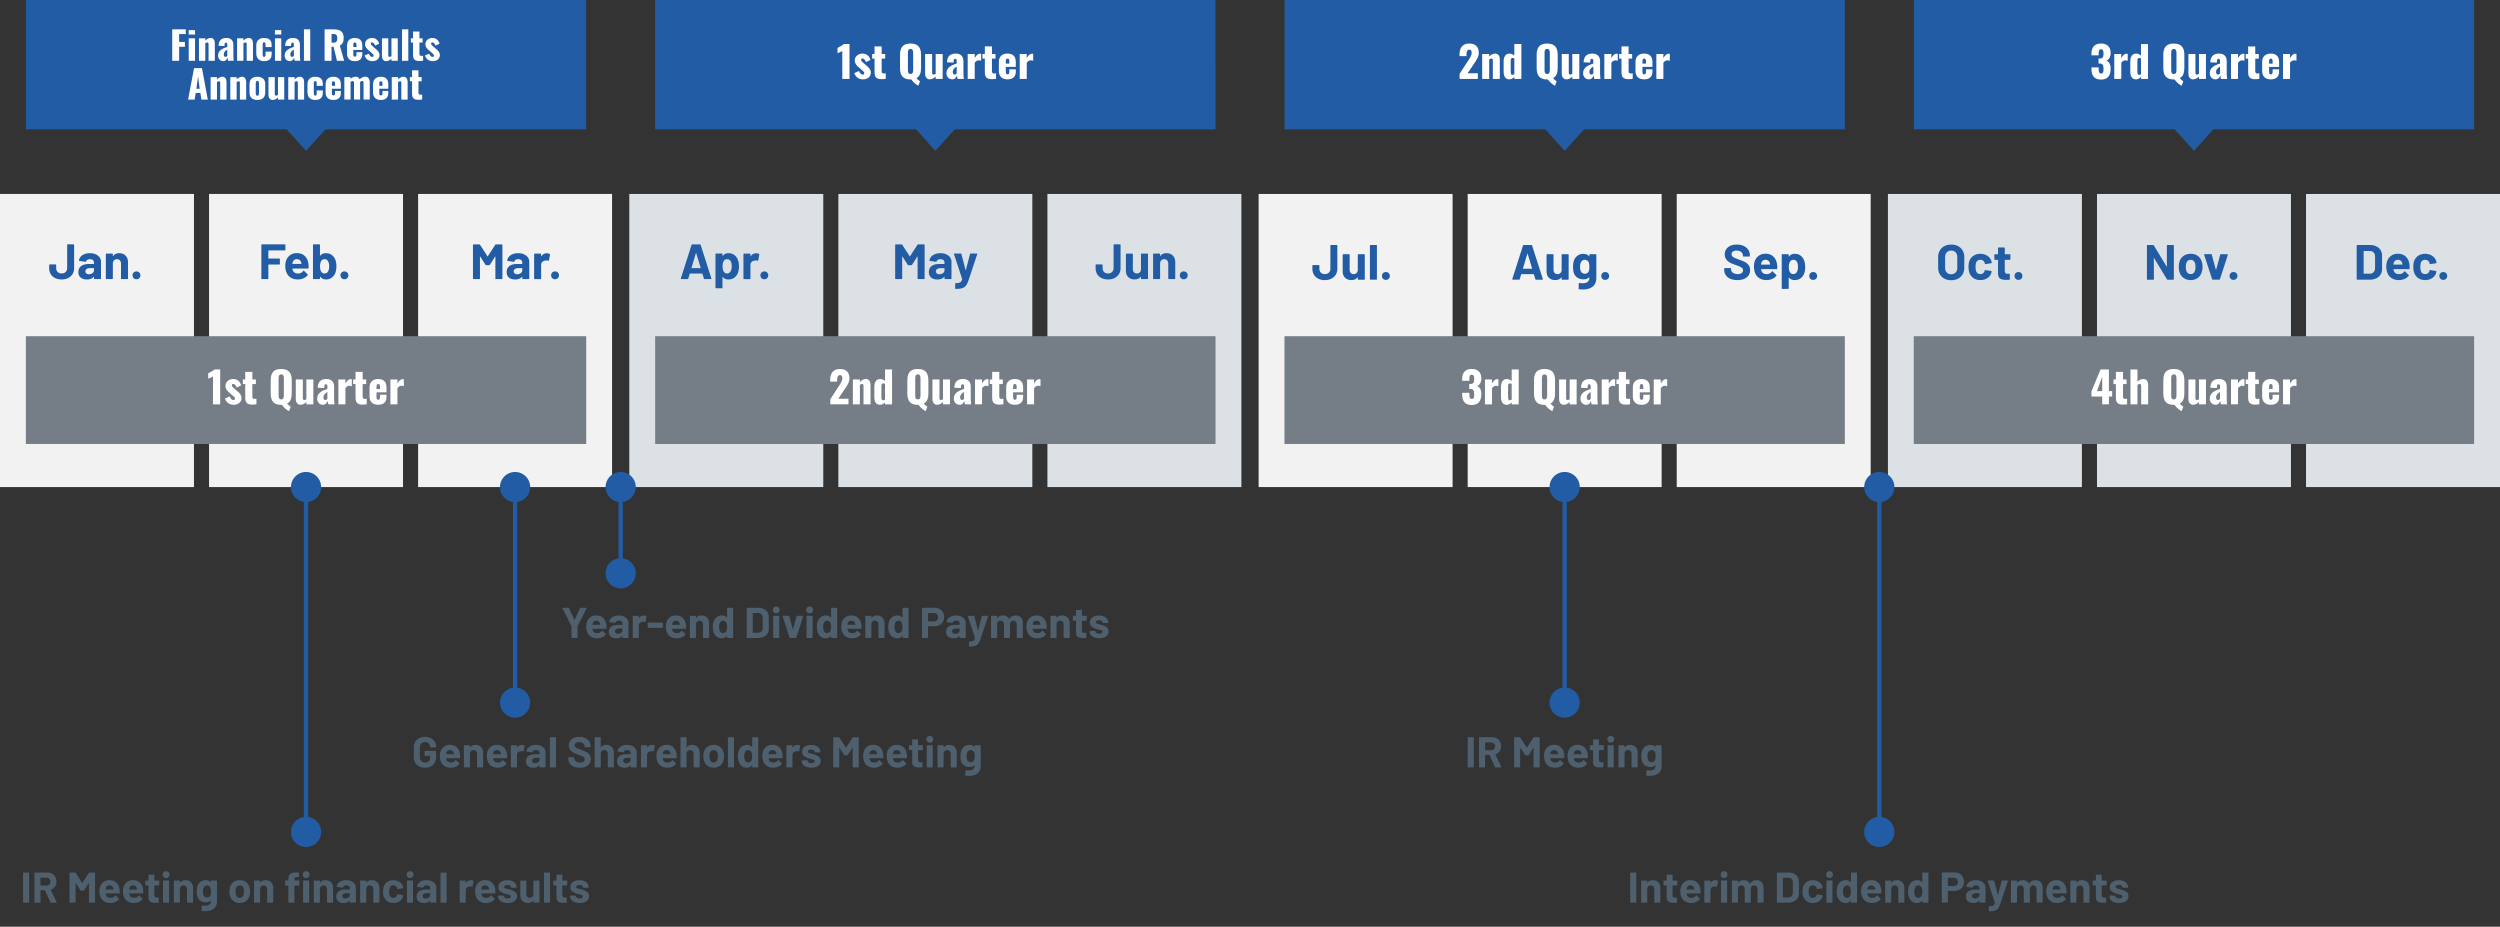 <svg xmlns="http://www.w3.org/2000/svg" id="b" viewBox="0 0 1160 430"><rect x="0" y="0" width="1160" height="430" fill="#333333" stroke="none"/><defs><style>.c{fill:#225ca5}.d{fill:#dbe1e4}.e{fill:#fff}.f{fill:#757d86}.g{fill:#f2f2f2}.h{fill:#4e5f6e}</style></defs><path d="M0 90h90v136H0zM97 90h90v136H97zM194 90h90v136h-90z" class="g"/><path d="M292 90h90v136h-90zM389 90h90v136h-90zM486 90h90v136h-90z" class="d"/><path d="M584 90h90v136h-90zM681 90h90v136h-90zM778 90h90v136h-90z" class="g"/><path d="M876 90h90v136h-90zM973 90h90v136h-90zM1070 90h90v136h-90z" class="d"/><path d="M12 156h260v50H12zM304 156h260v50H304zM596 156h260v50H596zM888 156h260v50H888z" class="f"/><path d="M12 0v60h121l9 10 9-10h121V0H12zM304 0v60h121l9 10 9-10h121V0H304zM596 0v60h121l9 10 9-10h121V0H596zM888 0v60h121l9 10 9-10h121V0H888zM289 259.08v-26.16c3.39-.49 6-3.39 6-6.92 0-3.87-3.13-7-7-7s-7 3.13-7 7c0 3.53 2.61 6.43 6 6.92v26.16c-3.39.49-6 3.39-6 6.92 0 3.87 3.13 7 7 7s7-3.13 7-7c0-3.53-2.61-6.43-6-6.92ZM240 319.08v-86.16c3.39-.49 6-3.39 6-6.92 0-3.87-3.13-7-7-7s-7 3.13-7 7c0 3.53 2.61 6.43 6 6.92v86.16c-3.39.49-6 3.39-6 6.92 0 3.87 3.13 7 7 7s7-3.13 7-7c0-3.53-2.61-6.43-6-6.92ZM727 319.08v-86.16c3.39-.49 6-3.39 6-6.92 0-3.87-3.13-7-7-7s-7 3.13-7 7c0 3.53 2.61 6.43 6 6.92v86.16c-3.39.49-6 3.39-6 6.92 0 3.87 3.13 7 7 7s7-3.13 7-7c0-3.53-2.61-6.43-6-6.92ZM143 379.08V232.92c3.39-.49 6-3.39 6-6.92 0-3.87-3.13-7-7-7s-7 3.13-7 7c0 3.53 2.61 6.43 6 6.92v146.16c-3.39.49-6 3.39-6 6.92 0 3.87 3.13 7 7 7s7-3.13 7-7c0-3.53-2.61-6.43-6-6.92ZM873 379.08V232.92c3.39-.49 6-3.39 6-6.92 0-3.87-3.13-7-7-7s-7 3.13-7 7c0 3.53 2.61 6.43 6 6.92v146.16c-3.39.49-6 3.39-6 6.92 0 3.87 3.13 7 7 7s7-3.13 7-7c0-3.53-2.61-6.43-6-6.92ZM25.54 129.01c-.87-.44-1.54-1.05-2.01-1.84-.48-.79-.71-1.71-.71-2.75v-1.45c0-.08.03-.14.08-.2a.28.28 0 0 1 .2-.08h2.69c.08 0 .14.03.2.08.05.05.08.12.08.2v1.45c0 .74.23 1.33.68 1.78s1.07.68 1.85.68 1.37-.23 1.85-.68.72-1.05.72-1.78v-10.76c0-.08.03-.14.08-.2a.28.28 0 0 1 .2-.08h2.67c.08 0 .14.03.2.08s.08.12.08.2v10.76c0 1.04-.25 1.96-.74 2.75s-1.17 1.4-2.05 1.84-1.88.66-3.01.66-2.18-.22-3.05-.66ZM44.37 118c.78.34 1.39.82 1.83 1.41.44.6.66 1.27.66 2v7.8c0 .08-.03.14-.08.2a.28.28 0 0 1-.2.08h-2.69c-.08 0-.14-.03-.2-.08a.28.28 0 0 1-.08-.2v-.76s-.02-.08-.05-.09c-.03-.02-.06 0-.09.05-.64.84-1.68 1.27-3.1 1.27-1.2 0-2.16-.29-2.9-.87-.74-.58-1.1-1.44-1.1-2.58s.41-2.1 1.24-2.75c.83-.65 2.01-.98 3.54-.98h2.35c.08 0 .11-.04.11-.11v-.51c0-.51-.15-.9-.46-1.18s-.77-.43-1.38-.43c-.48 0-.87.08-1.18.25-.31.17-.52.41-.61.71-.05.17-.15.25-.3.23l-2.78-.37c-.18-.03-.27-.1-.25-.21.06-.64.32-1.23.77-1.75s1.05-.93 1.79-1.22c.74-.29 1.58-.44 2.5-.44 1 0 1.89.17 2.67.52Zm-1.45 8.73c.46-.35.69-.81.69-1.36v-.83c0-.08-.04-.12-.11-.12h-1.66c-.69 0-1.23.13-1.62.39-.39.26-.59.63-.59 1.1 0 .41.15.74.44.98s.68.36 1.17.36c.66 0 1.22-.18 1.68-.53ZM58.26 118.61c.75.75 1.13 1.77 1.13 3.06v7.54c0 .08-.03.14-.08.2a.28.28 0 0 1-.2.08h-2.69c-.08 0-.14-.03-.2-.08a.28.28 0 0 1-.08-.2v-6.88c0-.61-.17-1.11-.52-1.5-.34-.38-.8-.58-1.37-.58s-1.02.19-1.37.58c-.35.38-.52.88-.52 1.5v6.88c0 .08-.03.14-.08.2a.28.28 0 0 1-.2.08h-2.69c-.08 0-.14-.03-.2-.08a.28.28 0 0 1-.08-.2v-11.27c0-.08.03-.14.08-.2a.28.28 0 0 1 .2-.08h2.69c.08 0 .14.03.2.08.05.05.08.12.08.2v.8s.02.08.05.09.05 0 .07-.02c.63-.89 1.56-1.33 2.81-1.33s2.22.38 2.97 1.13ZM62.02 129.06c-.34-.35-.52-.78-.52-1.3s.17-.97.51-1.31c.34-.34.77-.51 1.31-.51s.97.17 1.31.51c.34.34.51.77.51 1.31s-.17.95-.52 1.3c-.35.34-.78.52-1.3.52s-.95-.17-1.3-.52ZM132.36 116.09a.28.28 0 0 1-.2.08h-7.52c-.08 0-.12.04-.12.11v3.56c0 .08.04.12.12.12h4.94c.08 0 .14.03.2.08s.08.12.08.2v2.23c0 .08-.03.14-.08.2s-.12.08-.2.08h-4.94c-.08 0-.12.04-.12.11v6.35c0 .08-.03.14-.08.2a.28.28 0 0 1-.2.08h-2.69c-.08 0-.14-.03-.2-.08a.28.28 0 0 1-.08-.2v-15.55c0-.08.03-.14.08-.2s.12-.08.2-.08h10.6c.08 0 .14.03.2.08s.08.12.08.2v2.23c0 .08-.03.14-.08.2ZM143.19 124.31c-.02.18-.11.28-.3.28h-7.11c-.09 0-.12.04-.09.11.05.31.13.61.25.92.4.86 1.21 1.29 2.44 1.29.98-.02 1.76-.41 2.32-1.2.06-.09.13-.14.21-.14.05 0 .1.03.16.09l1.66 1.63c.08.08.12.15.12.21 0 .03-.03.09-.09.18-.51.63-1.16 1.12-1.96 1.46s-1.67.52-2.62.52c-1.32 0-2.43-.3-3.35-.9-.91-.6-1.57-1.43-1.97-2.51-.32-.77-.48-1.77-.48-3.01 0-.84.12-1.59.35-2.23.35-1.09.97-1.96 1.85-2.6.88-.64 1.93-.97 3.14-.97 1.53 0 2.76.44 3.69 1.33.93.89 1.49 2.08 1.69 3.56.09.58.12 1.23.09 1.96Zm-7.36-2.69c-.06.2-.12.45-.16.74 0 .08.04.11.12.11h3.98c.09 0 .12-.04.09-.11-.08-.44-.11-.66-.11-.64-.14-.46-.38-.82-.72-1.07-.35-.25-.77-.38-1.28-.38-.97 0-1.6.45-1.91 1.36ZM156.09 123.53c0 1.06-.13 1.99-.39 2.78-.35 1.04-.92 1.86-1.69 2.46-.77.6-1.69.9-2.75.9-1.12 0-2-.42-2.65-1.27-.03-.03-.06-.04-.09-.03-.03 0-.05.03-.05.08v.76c0 .08-.03.14-.08.2a.28.28 0 0 1-.2.08h-2.69c-.08 0-.14-.03-.2-.08a.28.28 0 0 1-.08-.2v-15.55c0-.08.03-.14.08-.2s.12-.08.2-.08h2.69c.08 0 .14.03.2.08s.08.12.08.2v4.92s.02.08.05.09c.03.02.06 0 .09-.05.6-.77 1.45-1.15 2.55-1.15s2.06.29 2.82.86c.76.58 1.31 1.35 1.67 2.33.29.8.44 1.75.44 2.85Zm-3.36.07c0-1.06-.18-1.87-.55-2.44-.37-.6-.91-.9-1.63-.9-.68 0-1.19.3-1.54.9-.34.58-.51 1.39-.51 2.42s.15 1.8.46 2.32c.37.66.9.99 1.61.99.75 0 1.31-.33 1.68-.99.32-.58.48-1.35.48-2.3ZM158.51 129.06c-.34-.35-.52-.78-.52-1.3s.17-.97.51-1.31c.34-.34.77-.51 1.31-.51s.97.17 1.31.51c.34.34.51.77.51 1.31s-.17.95-.52 1.3c-.35.34-.78.52-1.3.52s-.95-.17-1.3-.52ZM230.14 113.39h2.69c.08 0 .14.03.2.08s.08.12.08.2v15.55c0 .08-.03.14-.08.2a.28.28 0 0 1-.2.08h-2.69c-.08 0-.14-.03-.2-.08a.28.28 0 0 1-.08-.2v-10.14c0-.06-.02-.09-.05-.09s-.06.02-.09.07l-2.44 3.82a.36.36 0 0 1-.32.18h-1.36a.35.35 0 0 1-.32-.18l-2.44-3.82s-.06-.06-.09-.06-.05.04-.05.1v10.12c0 .08-.03.14-.08.2a.28.28 0 0 1-.2.08h-2.69c-.08 0-.14-.03-.2-.08a.28.28 0 0 1-.08-.2v-15.55c0-.08.03-.14.08-.2s.12-.08.2-.08h2.69c.14 0 .25.06.32.18l3.45 5.36c.05.09.09.09.14 0l3.47-5.36a.36.36 0 0 1 .32-.18ZM243.09 118c.78.34 1.39.82 1.83 1.41.44.6.66 1.27.66 2v7.8c0 .08-.03.14-.08.2a.28.28 0 0 1-.2.08h-2.69c-.08 0-.14-.03-.2-.08a.28.28 0 0 1-.08-.2v-.76s-.02-.08-.05-.09c-.03-.02-.06 0-.09.05-.64.84-1.68 1.27-3.1 1.27-1.2 0-2.16-.29-2.9-.87-.74-.58-1.1-1.44-1.1-2.58s.41-2.1 1.24-2.75c.83-.65 2.01-.98 3.54-.98h2.35c.08 0 .11-.04.11-.11v-.51c0-.51-.15-.9-.46-1.18s-.77-.43-1.38-.43c-.48 0-.87.08-1.18.25-.31.17-.52.41-.61.71-.05.17-.15.25-.3.23l-2.78-.37c-.18-.03-.27-.1-.25-.21.06-.64.32-1.23.77-1.75s1.05-.93 1.79-1.22c.74-.29 1.58-.44 2.5-.44 1 0 1.89.17 2.67.52Zm-1.45 8.73c.46-.35.69-.81.69-1.36v-.83c0-.08-.04-.12-.11-.12h-1.66c-.69 0-1.23.13-1.62.39-.39.26-.59.63-.59 1.1 0 .41.15.74.44.98s.68.36 1.17.36c.66 0 1.22-.18 1.68-.53ZM255.05 117.83c.12.06.17.18.14.35l-.48 2.62c-.02.18-.12.24-.32.16-.23-.08-.5-.11-.81-.11-.12 0-.29.02-.51.05-.55.05-1.02.25-1.4.61-.38.36-.58.84-.58 1.44v6.28c0 .08-.03.14-.08.2a.28.28 0 0 1-.2.08h-2.69c-.08 0-.14-.03-.2-.08a.28.28 0 0 1-.08-.2v-11.27c0-.08.03-.14.08-.2a.28.28 0 0 1 .2-.08h2.69c.08 0 .14.03.2.08.05.05.08.12.08.2v.87s.02.08.05.09c.03.02.05 0 .07-.02.63-.92 1.47-1.38 2.53-1.38.55 0 .99.11 1.31.32ZM256.24 129.06c-.34-.35-.52-.78-.52-1.3s.17-.97.51-1.31c.34-.34.77-.51 1.31-.51s.97.17 1.31.51c.34.34.51.77.51 1.31s-.17.95-.52 1.3c-.35.34-.78.52-1.3.52s-.95-.17-1.3-.52ZM326.61 129.26l-.69-2.25c-.03-.06-.07-.09-.11-.09h-5.66s-.08.03-.11.09l-.67 2.25c-.05.15-.15.23-.3.23h-2.92c-.09 0-.16-.03-.21-.08-.05-.05-.05-.13-.02-.24l4.97-15.55c.05-.15.15-.23.3-.23h3.61c.15 0 .25.08.3.23l4.97 15.55s.02.07.02.11c0 .14-.08.21-.25.21h-2.92c-.15 0-.25-.08-.3-.23Zm-5.65-4.86h4.05c.09 0 .12-.05.09-.14l-2.07-6.83c-.02-.06-.04-.09-.07-.08-.03 0-.05.03-.07.08l-2.02 6.83c-.02.09.02.14.09.14ZM342.88 123.6c0 1.06-.15 2.02-.44 2.88-.35.98-.91 1.76-1.67 2.33-.76.58-1.7.86-2.82.86s-1.96-.38-2.58-1.15c-.03-.05-.06-.06-.09-.05-.03.02-.05.05-.05.09v4.92c0 .08-.03.14-.08.2a.28.28 0 0 1-.2.08h-2.69c-.08 0-.14-.03-.2-.08a.28.28 0 0 1-.08-.2v-15.55c0-.08.03-.14.08-.2s.12-.08.2-.08h2.69c.08 0 .14.03.2.08.05.05.08.12.08.2v.76s.02.07.05.08c.03 0 .06 0 .09-.03.64-.84 1.53-1.26 2.67-1.26 1.06 0 1.97.3 2.75.89.77.59 1.33 1.41 1.67 2.47.28.78.41 1.7.41 2.76Zm-3.36-.05c0-.97-.16-1.73-.48-2.3-.35-.66-.92-.99-1.7-.99-.71 0-1.23.33-1.59.99-.32.55-.48 1.33-.48 2.32s.17 1.83.51 2.39c.35.61.87.92 1.56.92s1.23-.3 1.61-.9.58-1.41.58-2.44ZM352.17 117.83c.12.06.17.18.14.35l-.48 2.62c-.02.18-.12.24-.32.16-.23-.08-.5-.11-.81-.11-.12 0-.29.02-.51.05-.55.05-1.02.25-1.4.61-.38.36-.58.84-.58 1.44v6.28c0 .08-.03.14-.08.2a.28.28 0 0 1-.2.08h-2.69c-.08 0-.14-.03-.2-.08a.28.28 0 0 1-.08-.2v-11.27c0-.08.03-.14.08-.2a.28.28 0 0 1 .2-.08h2.69c.08 0 .14.03.2.08.05.05.08.12.08.2v.87s.02.08.05.09c.03.02.05 0 .07-.02.63-.92 1.47-1.38 2.53-1.38.55 0 .99.11 1.31.32ZM353.35 129.06c-.34-.35-.52-.78-.52-1.3s.17-.97.51-1.31c.34-.34.77-.51 1.31-.51s.97.17 1.31.51c.34.34.51.77.51 1.31s-.17.95-.52 1.3c-.35.34-.78.52-1.3.52s-.95-.17-1.3-.52ZM426.05 113.39h2.69c.08 0 .14.03.2.08s.08.12.08.2v15.55c0 .08-.03.14-.08.2a.28.28 0 0 1-.2.08h-2.69c-.08 0-.14-.03-.2-.08a.28.28 0 0 1-.08-.2v-10.14c0-.06-.01-.09-.05-.09s-.06.02-.09.07l-2.44 3.82a.36.36 0 0 1-.32.18h-1.36a.35.35 0 0 1-.32-.18l-2.44-3.82s-.06-.06-.09-.06-.05.04-.05.1v10.12c0 .08-.03.14-.08.2a.28.28 0 0 1-.2.08h-2.69c-.08 0-.14-.03-.2-.08a.28.28 0 0 1-.08-.2v-15.55c0-.08.03-.14.08-.2s.12-.08.2-.08h2.69c.14 0 .25.06.32.18l3.45 5.36c.05.09.09.09.14 0l3.47-5.36a.36.36 0 0 1 .32-.18ZM439 118c.78.34 1.39.82 1.83 1.41.44.6.66 1.27.66 2v7.8c0 .08-.03.14-.08.2a.28.28 0 0 1-.2.08h-2.69c-.08 0-.14-.03-.2-.08a.28.28 0 0 1-.08-.2v-.76s-.01-.08-.05-.09-.06 0-.09.05c-.64.84-1.68 1.27-3.1 1.27-1.2 0-2.16-.29-2.9-.87-.74-.58-1.1-1.44-1.1-2.58s.41-2.1 1.24-2.75c.83-.65 2.01-.98 3.54-.98h2.35c.08 0 .11-.04.11-.11v-.51c0-.51-.15-.9-.46-1.18s-.77-.43-1.38-.43c-.48 0-.87.08-1.18.25-.31.17-.52.41-.61.71-.05.17-.15.25-.3.23l-2.78-.37c-.18-.03-.27-.1-.25-.21.06-.64.32-1.23.77-1.75s1.05-.93 1.79-1.22c.74-.29 1.58-.44 2.5-.44 1 0 1.89.17 2.67.52Zm-1.45 8.73c.46-.35.69-.81.69-1.36v-.83c0-.08-.04-.12-.11-.12h-1.66c-.69 0-1.23.13-1.62.39-.39.26-.59.63-.59 1.1 0 .41.15.74.44.98.29.24.68.36 1.17.36.66 0 1.22-.18 1.68-.53ZM443.25 133.98a.394.394 0 0 1-.05-.2v-2.12c0-.08.03-.14.08-.2s.12-.08.2-.08c.64-.02 1.15-.07 1.53-.16.38-.09.67-.27.9-.53.22-.26.39-.64.52-1.15.02-.03.02-.08 0-.14l-3.77-11.45s-.02-.07-.02-.12c0-.14.08-.21.25-.21h2.88c.17 0 .28.08.32.23l1.93 7.45s.04.07.07.07.05-.02.07-.07l1.93-7.45c.05-.15.15-.23.32-.23h2.81c.09 0 .16.03.2.08.04.05.04.13.01.24l-3.98 11.96c-.38 1.12-.78 1.96-1.17 2.52-.4.56-.96.97-1.68 1.23s-1.74.39-3.06.39h-.16s-.08-.03-.12-.08ZM511.08 129.01c-.87-.44-1.54-1.05-2.01-1.84-.48-.79-.71-1.71-.71-2.75v-1.45c0-.08.03-.14.08-.2a.28.28 0 0 1 .2-.08h2.69c.08 0 .14.03.2.08.05.05.08.12.08.2v1.45c0 .74.23 1.33.68 1.78s1.07.68 1.85.68 1.37-.23 1.85-.68.72-1.05.72-1.78v-10.76c0-.08.03-.14.08-.2a.28.28 0 0 1 .2-.08h2.67c.08 0 .14.03.2.08s.08.12.08.2v10.76c0 1.04-.25 1.96-.74 2.75s-1.17 1.4-2.05 1.84-1.88.66-3.01.66-2.18-.22-3.05-.66ZM529.5 117.74a.28.28 0 0 1 .2-.08h2.69c.08 0 .14.03.2.08.05.05.08.12.08.2v11.27c0 .08-.03.14-.08.2a.28.28 0 0 1-.2.08h-2.69c-.08 0-.14-.03-.2-.08a.28.28 0 0 1-.08-.2v-.78s-.02-.07-.05-.08c-.03 0-.06.01-.09.06-.61.83-1.56 1.24-2.85 1.24-1.17 0-2.12-.35-2.88-1.06-.75-.71-1.13-1.69-1.13-2.97v-7.68c0-.08.03-.14.08-.2a.28.28 0 0 1 .2-.08h2.67c.08 0 .14.03.2.08.05.05.08.12.08.2v6.88c0 .61.16 1.11.49 1.5s.79.57 1.37.57c.52 0 .95-.16 1.29-.47.34-.31.54-.72.62-1.23v-7.25c0-.08.03-.14.08-.2ZM544.19 118.61c.75.75 1.13 1.77 1.13 3.06v7.54c0 .08-.03.14-.08.2a.28.28 0 0 1-.2.08h-2.69c-.08 0-.14-.03-.2-.08a.28.28 0 0 1-.08-.2v-6.88c0-.61-.17-1.11-.52-1.5-.34-.38-.8-.58-1.37-.58s-1.02.19-1.37.58c-.35.38-.52.88-.52 1.5v6.88c0 .08-.03.14-.08.2a.28.28 0 0 1-.2.08h-2.69c-.08 0-.14-.03-.2-.08a.28.28 0 0 1-.08-.2v-11.27c0-.08.03-.14.08-.2a.28.28 0 0 1 .2-.08h2.69c.08 0 .14.03.2.08.05.05.08.12.08.2v.8s.02.08.05.09.05 0 .07-.02c.63-.89 1.56-1.33 2.81-1.33s2.22.38 2.97 1.13ZM547.95 129.06c-.34-.35-.52-.78-.52-1.3s.17-.97.51-1.31c.34-.34.77-.51 1.31-.51s.97.17 1.31.51c.34.34.51.77.51 1.31s-.17.95-.52 1.3c-.35.34-.78.52-1.3.52s-.95-.17-1.3-.52ZM611.67 129.31c-.87-.44-1.54-1.05-2.01-1.84-.48-.79-.71-1.71-.71-2.75v-1.45c0-.08.03-.14.08-.2a.28.28 0 0 1 .2-.08h2.69c.08 0 .14.03.2.08.05.05.08.12.08.2v1.45c0 .74.23 1.33.68 1.78s1.07.68 1.85.68 1.37-.23 1.85-.68c.48-.45.72-1.05.72-1.78v-10.76c0-.08.03-.14.08-.2s.12-.08.2-.08h2.67c.08 0 .14.03.2.08s.08.12.08.2v10.76c0 1.04-.25 1.96-.74 2.75s-1.17 1.4-2.05 1.84-1.88.66-3.01.66-2.18-.22-3.05-.66ZM630.09 118.04a.28.28 0 0 1 .2-.08h2.69c.08 0 .14.03.2.08.05.05.08.12.08.2v11.27c0 .08-.03.14-.08.2a.28.28 0 0 1-.2.08h-2.69c-.08 0-.14-.03-.2-.08a.28.28 0 0 1-.08-.2v-.78s-.02-.07-.05-.08c-.03 0-.06.01-.09.06-.61.83-1.56 1.24-2.85 1.24-1.17 0-2.12-.35-2.88-1.06-.75-.71-1.13-1.69-1.13-2.97v-7.68c0-.08.03-.14.08-.2a.28.28 0 0 1 .2-.08h2.67c.08 0 .14.03.2.08.05.05.08.12.08.2v6.88c0 .61.17 1.11.49 1.5.33.38.79.57 1.37.57.52 0 .95-.16 1.29-.47.34-.31.54-.72.62-1.23v-7.25c0-.08.03-.14.08-.2ZM635.72 129.7a.28.28 0 0 1-.08-.2v-15.55c0-.08.03-.14.08-.2s.12-.08.2-.08h2.69c.08 0 .14.03.2.08s.08.12.08.2v15.55c0 .08-.03.14-.08.2a.28.28 0 0 1-.2.08h-2.69c-.08 0-.14-.03-.2-.08ZM641.75 129.35c-.34-.35-.52-.78-.52-1.3s.17-.97.51-1.31c.34-.34.77-.51 1.31-.51s.97.17 1.31.51c.34.34.51.77.51 1.31s-.17.95-.52 1.3c-.34.34-.78.52-1.3.52s-.96-.17-1.3-.52ZM712.41 129.55l-.69-2.25c-.03-.06-.07-.09-.11-.09h-5.66s-.08.03-.12.09l-.67 2.25c-.05.15-.15.23-.3.23h-2.92c-.09 0-.16-.03-.21-.08-.05-.05-.05-.13-.02-.24l4.97-15.55c.05-.15.15-.23.3-.23h3.61c.15 0 .25.08.3.23l4.97 15.55s.02.07.02.11c0 .14-.08.21-.25.21h-2.92c-.15 0-.25-.08-.3-.23Zm-5.66-4.86h4.05c.09 0 .12-.05.09-.14l-2.07-6.83c-.02-.06-.04-.09-.07-.08-.03 0-.05.03-.07.08l-2.02 6.83c-.02.09.01.14.09.14ZM724.68 118.04a.28.28 0 0 1 .2-.08h2.69c.08 0 .14.03.2.08.05.05.08.12.08.2v11.27c0 .08-.03.14-.08.2a.28.28 0 0 1-.2.08h-2.69c-.08 0-.14-.03-.2-.08a.28.28 0 0 1-.08-.2v-.78s-.02-.07-.05-.08c-.03 0-.06.01-.09.06-.61.83-1.56 1.24-2.85 1.24-1.17 0-2.12-.35-2.88-1.06-.75-.71-1.13-1.69-1.13-2.97v-7.68c0-.08.03-.14.08-.2a.28.28 0 0 1 .2-.08h2.67c.08 0 .14.03.2.08.05.05.08.12.08.2v6.88c0 .61.16 1.11.49 1.5.33.38.79.57 1.37.57.52 0 .95-.16 1.29-.47s.54-.72.62-1.23v-7.25c0-.08.03-.14.08-.2ZM737.53 118.04a.28.28 0 0 1 .2-.08h2.69c.08 0 .14.03.2.08.05.05.08.12.08.2v10.49c0 2.01-.58 3.44-1.74 4.3-1.16.86-2.65 1.29-4.47 1.29-.54 0-1.14-.04-1.79-.11-.15-.02-.23-.12-.23-.3l.09-2.37c0-.2.11-.28.32-.25.55.09 1.06.14 1.52.14.98 0 1.74-.21 2.27-.64.53-.43.79-1.12.79-2.07 0-.05-.02-.07-.05-.08-.03 0-.06 0-.09.03-.58.63-1.43.94-2.55.94-1 0-1.91-.24-2.75-.72-.84-.48-1.43-1.26-1.78-2.33-.23-.71-.34-1.62-.34-2.74 0-1.2.14-2.17.41-2.92.32-.94.87-1.69 1.63-2.25s1.66-.85 2.67-.85c1.18 0 2.08.35 2.71 1.06.03.03.06.04.09.03.03 0 .05-.03.05-.08v-.55c0-.08.03-.14.08-.2Zm-.08 5.73c0-.48-.02-.84-.05-1.1a3.47 3.47 0 0 0-.16-.74c-.14-.41-.37-.75-.69-1-.32-.25-.72-.38-1.2-.38s-.85.13-1.17.38c-.32.25-.56.59-.71 1-.21.46-.32 1.08-.32 1.86 0 .86.09 1.47.28 1.84.14.41.38.75.72 1s.75.38 1.23.38.9-.13 1.22-.38c.32-.25.54-.58.67-.98.12-.46.18-1.09.18-1.89ZM743.51 129.35c-.34-.35-.52-.78-.52-1.3s.17-.97.51-1.31c.34-.34.77-.51 1.31-.51s.97.17 1.31.51c.34.34.51.77.51 1.31s-.17.95-.52 1.3c-.34.34-.78.52-1.3.52s-.96-.17-1.3-.52ZM802.91 129.38c-.92-.39-1.63-.95-2.13-1.68s-.75-1.58-.75-2.54v-.51c0-.08.03-.14.08-.2a.28.28 0 0 1 .2-.08h2.62c.08 0 .14.03.2.08.05.05.08.12.08.2v.34c0 .61.28 1.13.85 1.55.57.42 1.33.63 2.3.63.81 0 1.42-.17 1.82-.52.4-.34.6-.77.6-1.28 0-.37-.12-.68-.37-.93s-.58-.48-1-.67c-.42-.19-1.09-.46-2.01-.79-1.03-.35-1.9-.71-2.61-1.08a5.22 5.22 0 0 1-1.79-1.51c-.48-.64-.72-1.42-.72-2.36s.24-1.73.71-2.42 1.13-1.22 1.98-1.59c.84-.37 1.82-.55 2.92-.55 1.17 0 2.21.21 3.12.62s1.62.99 2.14 1.74.77 1.61.77 2.59v.34c0 .08-.03.14-.08.2s-.12.08-.2.08H809c-.08 0-.14-.03-.2-.08a.28.28 0 0 1-.08-.2v-.18c0-.64-.27-1.19-.79-1.64-.53-.45-1.25-.68-2.17-.68-.72 0-1.29.15-1.69.46-.41.31-.61.73-.61 1.27 0 .38.12.71.36.97s.59.49 1.06.7c.47.21 1.19.49 2.17.84 1.09.4 1.94.75 2.56 1.06s1.18.76 1.68 1.37c.5.61.75 1.39.75 2.36 0 1.44-.53 2.58-1.59 3.42s-2.49 1.25-4.3 1.25c-1.23 0-2.3-.2-3.22-.59ZM824.65 124.6c-.02.18-.11.28-.3.28h-7.11c-.09 0-.12.04-.09.11.05.31.13.61.25.92.4.86 1.21 1.29 2.44 1.29.98-.02 1.76-.41 2.32-1.2.06-.09.13-.14.21-.14.05 0 .1.03.16.09l1.66 1.63c.08.08.12.15.12.21 0 .03-.03.09-.09.18-.51.63-1.16 1.12-1.96 1.46s-1.67.52-2.62.52c-1.32 0-2.43-.3-3.35-.9-.91-.6-1.57-1.43-1.97-2.51-.32-.77-.48-1.77-.48-3.01 0-.84.12-1.59.34-2.23.35-1.09.97-1.96 1.85-2.6.88-.64 1.93-.97 3.14-.97 1.53 0 2.76.44 3.69 1.33.93.89 1.49 2.08 1.69 3.56.09.58.12 1.23.09 1.96Zm-7.36-2.69c-.06.2-.12.45-.16.74 0 .08.04.11.12.11h3.98c.09 0 .12-.04.09-.11-.08-.44-.12-.66-.12-.64-.14-.46-.38-.82-.72-1.07-.35-.25-.77-.38-1.28-.38-.96 0-1.6.45-1.91 1.36ZM837.62 123.89c0 1.06-.15 2.02-.44 2.88-.35.98-.91 1.76-1.67 2.33-.76.58-1.7.86-2.82.86s-1.96-.38-2.58-1.15c-.03-.05-.06-.06-.09-.05-.03.02-.05.05-.05.09v4.92c0 .08-.03.14-.08.2s-.12.08-.2.08H827c-.08 0-.14-.03-.2-.08s-.08-.12-.08-.2v-15.55c0-.08.03-.14.08-.2a.28.28 0 0 1 .2-.08h2.69c.08 0 .14.03.2.08.05.05.08.12.08.2v.76s.02.07.05.08c.03 0 .06 0 .09-.03.64-.84 1.53-1.26 2.67-1.26 1.06 0 1.97.3 2.75.89.77.59 1.33 1.41 1.67 2.47.28.78.41 1.7.41 2.76Zm-3.36-.05c0-.97-.16-1.73-.48-2.3-.35-.66-.92-.99-1.7-.99-.71 0-1.23.33-1.59.99-.32.55-.48 1.33-.48 2.32s.17 1.83.51 2.39c.35.61.88.92 1.56.92s1.23-.3 1.61-.9c.38-.6.58-1.41.58-2.44ZM840.02 129.35c-.34-.35-.52-.78-.52-1.3s.17-.97.51-1.31c.34-.34.77-.51 1.31-.51s.97.17 1.31.51c.34.34.51.77.51 1.31s-.17.95-.52 1.3c-.34.34-.78.52-1.3.52s-.96-.17-1.3-.52ZM902.19 129.29a5.346 5.346 0 0 1-2.13-2.06c-.51-.88-.76-1.9-.76-3.05v-4.92c0-1.13.25-2.14.76-3.01s1.21-1.55 2.13-2.04 1.97-.72 3.16-.72 2.27.24 3.19.72c.91.48 1.62 1.16 2.13 2.04.51.87.76 1.88.76 3.01v4.92c0 1.15-.25 2.17-.76 3.06-.51.89-1.21 1.58-2.13 2.06-.91.48-1.97.72-3.19.72s-2.25-.25-3.16-.74Zm5.21-2.85c.52-.54.78-1.25.78-2.14v-5.06c0-.89-.26-1.61-.77-2.15-.51-.54-1.2-.82-2.06-.82s-1.52.27-2.04.82c-.51.54-.77 1.26-.77 2.15v5.06c0 .89.26 1.6.77 2.14s1.19.81 2.04.81 1.53-.27 2.05-.81ZM915.7 129.04c-.9-.61-1.54-1.46-1.92-2.53-.26-.77-.39-1.67-.39-2.71s.13-1.92.39-2.67c.37-1.04 1-1.86 1.91-2.46.91-.6 1.97-.9 3.2-.9s2.3.31 3.23.92 1.54 1.39 1.85 2.32c.12.37.18.64.18.83v.05c0 .14-.08.22-.23.25l-2.64.39h-.05c-.14 0-.23-.08-.28-.23l-.07-.37c-.11-.4-.34-.73-.71-.99s-.8-.39-1.31-.39-.91.12-1.24.37c-.34.25-.58.58-.71 1.01-.17.46-.25 1.09-.25 1.89s.08 1.43.23 1.89c.14.46.38.82.72 1.08.34.26.76.39 1.25.39s.89-.13 1.25-.38.61-.6.75-1.05c.01-.03.02-.08.02-.14.02-.02.02-.04.02-.07.01-.18.12-.26.32-.23l2.64.41c.15.03.23.11.23.25 0 .12-.05.35-.14.69-.32 1.03-.95 1.83-1.87 2.42-.93.58-2 .87-3.21.87s-2.29-.31-3.19-.92ZM932.74 120.47a.28.28 0 0 1-.2.08h-2.21c-.08 0-.12.04-.12.12v4.88c0 .51.1.88.31 1.13.21.25.54.37 1 .37h.76c.08 0 .14.03.2.08.05.05.08.12.08.2v2.19c0 .17-.09.27-.28.3-.64.03-1.1.05-1.38.05-1.27 0-2.22-.21-2.85-.63-.63-.42-.95-1.21-.97-2.38v-6.16c0-.08-.04-.12-.12-.12h-1.31c-.08 0-.14-.03-.2-.08a.28.28 0 0 1-.08-.2v-2.05c0-.08.03-.14.08-.2a.28.28 0 0 1 .2-.08h1.31c.08 0 .12-.04.12-.12v-2.74c0-.08.03-.14.08-.2a.28.28 0 0 1 .2-.08h2.58c.08 0 .14.03.2.08.05.05.08.12.08.2v2.74c0 .08.04.12.12.12h2.21c.08 0 .14.03.2.08.05.05.08.12.08.2v2.05c0 .08-.03.14-.08.2ZM935.27 129.35c-.34-.35-.52-.78-.52-1.3s.17-.97.51-1.31c.34-.34.77-.51 1.31-.51s.97.17 1.31.51c.34.34.51.77.51 1.31s-.17.95-.52 1.3c-.34.34-.78.52-1.3.52s-.96-.17-1.3-.52ZM1005.5 113.76a.28.28 0 0 1 .2-.08h2.69c.08 0 .14.03.2.08s.08.12.08.2v15.55c0 .08-.03.14-.08.2a.28.28 0 0 1-.2.08h-2.6c-.15 0-.26-.06-.32-.18l-5.96-9.84s-.06-.07-.09-.06c-.03 0-.05.04-.05.1l.05 9.71c0 .08-.03.14-.08.2a.28.28 0 0 1-.2.08h-2.69c-.08 0-.14-.03-.2-.08a.28.28 0 0 1-.08-.2v-15.55c0-.08.03-.14.08-.2s.12-.08.2-.08h2.6c.15 0 .26.06.32.18l5.93 9.8s.06.07.09.06c.03 0 .05-.04.05-.1l-.02-9.66c0-.08.03-.14.08-.2ZM1013.17 128.95c-.92-.67-1.55-1.59-1.89-2.76-.21-.72-.32-1.5-.32-2.35 0-.9.11-1.72.32-2.44.35-1.13.99-2.02 1.91-2.67s2.02-.97 3.31-.97 2.33.32 3.22.95c.89.64 1.52 1.52 1.89 2.66.25.77.37 1.57.37 2.42s-.11 1.6-.32 2.32c-.34 1.2-.96 2.14-1.88 2.82s-2.01 1.02-3.3 1.02-2.39-.34-3.31-1.01Zm4.6-2.23c.35-.31.61-.73.76-1.27.12-.49.18-1.03.18-1.61 0-.64-.06-1.19-.18-1.63-.17-.52-.43-.93-.78-1.22-.35-.29-.78-.44-1.29-.44s-.95.15-1.3.44c-.35.29-.59.7-.75 1.22-.12.37-.18.91-.18 1.63s.05 1.23.16 1.61c.15.54.41.96.77 1.27.36.31.8.46 1.32.46s.93-.15 1.29-.46ZM1026.42 129.55l-3.68-11.29s-.02-.07-.02-.12c0-.14.08-.21.25-.21h2.97c.17 0 .28.08.32.23l1.89 6.97s.04.07.07.07.05-.02.07-.07l1.89-6.97c.05-.15.15-.23.32-.23l2.97.05c.09 0 .16.03.21.08.05.05.05.13.02.24l-3.66 11.25c-.05.15-.15.23-.3.23h-3.01c-.15 0-.25-.08-.3-.23ZM1035.05 129.35c-.34-.35-.52-.78-.52-1.3s.17-.97.51-1.31c.34-.34.77-.51 1.31-.51s.97.17 1.31.51c.34.34.51.77.51 1.31s-.17.95-.52 1.3c-.35.34-.78.52-1.3.52s-.95-.17-1.3-.52ZM1093.58 129.7a.28.28 0 0 1-.08-.2v-15.55c0-.08.03-.14.08-.2s.12-.08.2-.08h5.75c1.15 0 2.16.2 3.02.61.87.41 1.54.98 2.01 1.71.47.74.71 1.59.71 2.55v6.35c0 .97-.24 1.82-.71 2.55-.48.74-1.15 1.31-2.01 1.71s-1.87.61-3.02.61h-5.75c-.08 0-.14-.03-.2-.08Zm3.28-2.71h2.78c.71 0 1.28-.24 1.71-.71.44-.48.66-1.11.68-1.91v-5.29c0-.8-.22-1.43-.66-1.91-.44-.48-1.02-.71-1.76-.71h-2.76c-.08 0-.12.04-.12.11v10.3c0 .08.04.11.12.11ZM1118.06 124.6c-.02.18-.12.28-.3.28h-7.11c-.09 0-.12.04-.09.11.05.31.13.61.25.92.4.86 1.21 1.29 2.44 1.29.98-.02 1.76-.41 2.32-1.2.06-.09.13-.14.21-.14.05 0 .1.03.16.09l1.66 1.63c.08.08.12.15.12.21 0 .03-.03.09-.09.18a4.98 4.98 0 0 1-1.96 1.46c-.8.35-1.67.52-2.62.52-1.32 0-2.43-.3-3.35-.9-.91-.6-1.57-1.43-1.97-2.51-.32-.77-.48-1.77-.48-3.01 0-.84.12-1.59.35-2.23.35-1.09.97-1.96 1.85-2.6.88-.64 1.93-.97 3.14-.97 1.53 0 2.76.44 3.69 1.33.93.89 1.49 2.08 1.69 3.56.09.58.12 1.23.09 1.96Zm-7.36-2.69c-.06.2-.12.45-.16.74 0 .08.04.11.12.11h3.98c.09 0 .12-.04.09-.11-.08-.44-.12-.66-.12-.64-.14-.46-.38-.82-.72-1.07-.34-.25-.77-.38-1.28-.38-.97 0-1.6.45-1.91 1.36ZM1122.08 129.04c-.9-.61-1.54-1.46-1.92-2.53-.26-.77-.39-1.67-.39-2.71s.13-1.92.39-2.67c.37-1.04 1-1.86 1.91-2.46.91-.6 1.97-.9 3.2-.9s2.3.31 3.23.92 1.54 1.39 1.85 2.32c.12.37.18.64.18.83v.05c0 .14-.08.22-.23.25l-2.64.39h-.05c-.14 0-.23-.08-.28-.23l-.07-.37c-.11-.4-.34-.73-.71-.99s-.8-.39-1.31-.39-.91.12-1.24.37c-.34.25-.58.58-.71 1.01-.17.46-.25 1.09-.25 1.89s.08 1.43.23 1.89c.14.46.38.82.72 1.08.34.26.76.39 1.25.39s.89-.13 1.25-.38.61-.6.75-1.05c.01-.03.02-.08.02-.14.02-.02.02-.04.02-.07.01-.18.12-.26.32-.23l2.64.41c.15.03.23.11.23.25 0 .12-.05.35-.14.69-.32 1.03-.95 1.83-1.87 2.42-.93.58-2 .87-3.21.87s-2.29-.31-3.19-.92ZM1132.38 129.35c-.34-.35-.52-.78-.52-1.3s.17-.97.51-1.31c.34-.34.77-.51 1.31-.51s.97.17 1.31.51c.34.34.51.77.51 1.31s-.17.95-.52 1.3c-.35.34-.78.52-1.3.52s-.95-.17-1.3-.52Z" class="c"/><path d="M79.9 13.62h6.3v2.18h-3.08v3.67h2.68v2.25h-2.68v6.48H79.9V13.62ZM87.55 13.99h2.95v2.03h-2.95v-2.03Zm.02 3.8h2.93V28.2h-2.93V17.79ZM92.32 17.79h2.94v1.04c.76-.76 1.58-1.22 2.5-1.22 1.28 0 1.93 1.04 1.93 2.43v8.16h-2.92v-7.74c0-.5-.14-.77-.59-.77-.23 0-.58.14-.92.38v8.14h-2.94V17.8ZM101.18 25.84c0-2.59 2.32-3.4 4.29-4.09v-1.04c0-.54-.13-.92-.61-.92s-.63.36-.65.83l-.07.76-2.74-.11c.11-2.5 1.3-3.66 3.73-3.66 2.11 0 3.15 1.3 3.15 3.13v4.86c0 1.3.09 2.09.18 2.59h-2.63c-.07-.56-.2-1.35-.23-1.48-.25.86-.9 1.66-2 1.66-1.58 0-2.41-1.31-2.41-2.54Zm4.28.04v-2.85c-.97.56-1.64 1.19-1.64 2.23 0 .7.31 1.13.81 1.13.36 0 .63-.25.83-.52ZM110.01 17.79h2.94v1.04c.76-.76 1.58-1.22 2.5-1.22 1.28 0 1.93 1.04 1.93 2.43v8.16h-2.92v-7.74c0-.5-.14-.77-.59-.77-.23 0-.58.14-.92.38v8.14h-2.94V17.8ZM118.92 24.91v-3.82c0-2.21 1.33-3.47 3.6-3.47s3.51 1.03 3.51 3.13v1.1h-2.83v-1.19c0-.83-.25-1.04-.68-1.04s-.65.31-.65 1.22v4.32c0 .94.23 1.21.67 1.21s.67-.27.67-1.03v-1.39h2.83v1.26c0 2.11-1.31 3.17-3.51 3.17s-3.6-1.3-3.6-3.47ZM127.56 13.99h2.95v2.03h-2.95v-2.03Zm.02 3.8h2.93V28.2h-2.93V17.79ZM132.06 25.84c0-2.59 2.32-3.4 4.29-4.09v-1.04c0-.54-.13-.92-.61-.92s-.63.36-.65.83l-.07.76-2.74-.11c.11-2.5 1.3-3.66 3.73-3.66 2.11 0 3.15 1.3 3.15 3.13v4.86c0 1.3.09 2.09.18 2.59h-2.63c-.07-.56-.2-1.35-.23-1.48-.25.86-.9 1.66-2 1.66-1.58 0-2.41-1.31-2.41-2.54Zm4.29.04v-2.85c-.97.56-1.64 1.19-1.64 2.23 0 .7.31 1.13.81 1.13.36 0 .63-.25.83-.52ZM141.03 13.62h2.92V28.2h-2.92V13.62ZM150.6 13.62h4.02c2.93 0 4.84.79 4.84 3.85 0 1.8-.34 2.99-1.78 3.67l2 7.06h-3.33l-1.6-6.54h-.92v6.54h-3.22V13.62Zm4.13 6.19c1.35 0 1.75-.76 1.75-2.05s-.38-1.98-1.6-1.98h-1.04v4.03h.9ZM161.03 24.91v-3.82c0-2.23 1.37-3.47 3.62-3.47s3.46 1.21 3.46 3.47v2.09h-4.18v2c0 .81.29 1.12.72 1.12s.76-.25.76-1.01v-1.1h2.7v1.01c0 2.11-1.3 3.19-3.46 3.19-2.27 0-3.62-1.26-3.62-3.47Zm4.37-3.1v-1.04c0-.83-.32-1.06-.77-1.06s-.7.27-.7 1.22v.88h1.48ZM169.14 25.77l2-.88c.38.94.9 1.51 1.53 1.51.45 0 .68-.2.68-.54 0-.56-.36-.86-1.44-1.76l-.76-.63c-1.1-.94-1.78-1.69-1.78-2.99 0-1.69 1.5-2.86 3.21-2.86s2.88.97 3.35 2.68l-1.89.86c-.22-.67-.74-1.49-1.39-1.49-.4 0-.63.23-.63.59 0 .45.54.95 1.46 1.69l.74.65c.9.76 1.87 1.62 1.87 2.95 0 1.82-1.53 2.83-3.19 2.83-1.82 0-3.01-.76-3.76-2.61ZM177.23 25.95v-8.16h2.93v7.81c0 .5.16.79.61.79.25 0 .54-.14.86-.32v-8.28h2.92V28.2h-2.92v-.95c-.76.7-1.58 1.13-2.47 1.13-1.28 0-1.94-1.04-1.94-2.43ZM186.53 13.62h2.92V28.2h-2.92V13.62ZM191.64 25.37v-5.65h-1.01v-1.93h1.01v-3.17h2.97v3.17h1.48v1.93h-1.48v5.37c0 .59.38.85.92.85.31 0 .58-.04.79-.07v2.3c-.32.05-1.06.14-1.76.14-2.36 0-2.92-1.06-2.92-2.94ZM197.15 25.77l2-.88c.38.94.9 1.51 1.53 1.51.45 0 .68-.2.68-.54 0-.56-.36-.86-1.44-1.76l-.76-.63c-1.1-.94-1.78-1.69-1.78-2.99 0-1.69 1.5-2.86 3.21-2.86s2.88.97 3.35 2.68l-1.89.86c-.22-.67-.74-1.49-1.39-1.49-.4 0-.63.23-.63.59 0 .45.54.95 1.46 1.69l.74.65c.9.76 1.87 1.62 1.87 2.95 0 1.82-1.53 2.83-3.19 2.83-1.82 0-3.01-.76-3.76-2.61ZM90.03 31.62h3.67l2.72 14.58h-2.97l-.49-3.08h-2.14l-.5 3.08h-3.04l2.75-14.58Zm2.63 9.57-.77-5.69-.77 5.69h1.55ZM97.73 35.79h2.94v1.04c.76-.76 1.58-1.22 2.5-1.22 1.28 0 1.93 1.04 1.93 2.43v8.16h-2.92v-7.74c0-.5-.14-.77-.59-.77-.23 0-.58.14-.92.38v8.14h-2.94V35.8ZM106.86 35.79h2.94v1.04c.76-.76 1.58-1.22 2.5-1.22 1.28 0 1.93 1.04 1.93 2.43v8.16h-2.92v-7.74c0-.5-.14-.77-.59-.77-.23 0-.58.14-.92.38v8.14h-2.94V35.8ZM115.77 42.98v-3.96c0-2.27 1.4-3.4 3.64-3.4s3.66 1.13 3.66 3.4v3.96c0 2.27-1.44 3.4-3.66 3.4s-3.64-1.13-3.64-3.4Zm4.39.19v-4.36c0-.79-.16-1.26-.74-1.26s-.76.49-.76 1.26v4.36c0 .79.18 1.26.76 1.26s.74-.47.74-1.26ZM124.57 43.95v-8.16h2.93v7.81c0 .5.16.79.61.79.25 0 .54-.14.86-.32v-8.28h2.92V46.2h-2.92v-.95c-.76.7-1.58 1.13-2.47 1.13-1.28 0-1.94-1.04-1.94-2.43ZM133.75 35.79h2.94v1.04c.76-.76 1.58-1.22 2.5-1.22 1.28 0 1.93 1.04 1.93 2.43v8.16h-2.92v-7.74c0-.5-.14-.77-.59-.77-.23 0-.58.14-.92.38v8.14h-2.94V35.8ZM142.66 42.91v-3.82c0-2.21 1.33-3.47 3.6-3.47s3.51 1.03 3.51 3.13v1.1h-2.83v-1.19c0-.83-.25-1.04-.68-1.04s-.65.31-.65 1.22v4.32c0 .94.23 1.21.67 1.21s.67-.27.67-1.03v-1.39h2.83v1.26c0 2.11-1.31 3.17-3.51 3.17s-3.6-1.3-3.6-3.47ZM151.08 42.91v-3.82c0-2.23 1.37-3.47 3.62-3.47s3.46 1.21 3.46 3.47v2.09h-4.18v2c0 .81.29 1.12.72 1.12s.76-.25.76-1.01v-1.1h2.7v1.01c0 2.11-1.3 3.19-3.46 3.19-2.27 0-3.62-1.26-3.62-3.47Zm4.38-3.1v-1.04c0-.83-.32-1.06-.77-1.06s-.7.27-.7 1.22v.88h1.48ZM159.76 35.79h2.88v.83c.76-.74 1.6-1.03 2.47-1.03s1.46.43 1.78 1.24c.81-.92 1.73-1.24 2.65-1.24 1.22 0 2.02.94 2.02 2.52v8.08h-2.88v-7.78c0-.58-.2-.81-.61-.81-.25 0-.65.14-.97.38v8.21h-2.84v-7.78c0-.58-.22-.81-.63-.81-.27 0-.63.14-.97.38v8.21h-2.88V35.78ZM173.09 42.91v-3.82c0-2.23 1.37-3.47 3.62-3.47s3.46 1.21 3.46 3.47v2.09h-4.18v2c0 .81.29 1.12.72 1.12s.76-.25.76-1.01v-1.1h2.7v1.01c0 2.11-1.3 3.19-3.46 3.19-2.27 0-3.62-1.26-3.62-3.47Zm4.38-3.1v-1.04c0-.83-.32-1.06-.77-1.06s-.7.27-.7 1.22v.88h1.48ZM181.77 35.79h2.94v1.04c.76-.76 1.58-1.22 2.5-1.22 1.28 0 1.93 1.04 1.93 2.43v8.16h-2.92v-7.74c0-.5-.14-.77-.59-.77-.23 0-.58.14-.92.38v8.14h-2.94V35.8ZM191.2 43.37v-5.65h-1.01v-1.93h1.01v-3.17h2.97v3.17h1.48v1.93h-1.48v5.37c0 .59.38.85.92.85.31 0 .58-.04.79-.07v2.3c-.32.05-1.06.14-1.76.14-2.36 0-2.92-1.06-2.92-2.94ZM390.83 23.72c-.58.32-1.6.66-2.22.98v-2.48c.58-.3 2.4-1.24 2.94-1.8h2.62v16.2h-3.34v-12.9ZM396.35 33.92l2.22-.98c.42 1.04 1 1.68 1.7 1.68.5 0 .76-.22.76-.6 0-.62-.4-.96-1.6-1.96l-.84-.7c-1.22-1.04-1.98-1.88-1.98-3.32 0-1.88 1.66-3.18 3.56-3.18s3.2 1.08 3.72 2.98l-2.1.96c-.24-.74-.82-1.66-1.54-1.66-.44 0-.7.26-.7.66 0 .5.6 1.06 1.62 1.88l.82.72c1 .84 2.08 1.8 2.08 3.28 0 2.02-1.7 3.14-3.54 3.14-2.02 0-3.34-.84-4.18-2.9ZM405.79 33.48V27.2h-1.12v-2.14h1.12v-3.52h3.3v3.52h1.64v2.14h-1.64v5.96c0 .66.42.94 1.02.94.34 0 .64-.04.88-.08v2.56c-.36.06-1.18.16-1.96.16-2.62 0-3.24-1.18-3.24-3.26ZM422.81 36.84c-.1.02-.22.02-.34.02-3.64 0-4.86-2-4.86-5.34V25.5c0-3.34 1.22-5.3 4.86-5.3s4.9 1.96 4.9 5.3v6.02c0 2.28-.58 3.94-2.14 4.74.52.56 1.1 1.14 1.66 1.42l-.76 2.12c-.88-.38-2.48-1.66-3.32-2.96Zm.9-4.42v-7.8c0-.96-.12-1.9-1.24-1.9s-1.2.94-1.2 1.9v7.8c0 .92.08 1.9 1.2 1.9s1.24-.98 1.24-1.9ZM429.25 34.12v-9.06h3.26v8.68c0 .56.18.88.68.88.28 0 .6-.16.96-.36v-9.2h3.24v11.56h-3.24v-1.06c-.84.78-1.76 1.26-2.74 1.26-1.42 0-2.16-1.16-2.16-2.7ZM439.15 34c0-2.88 2.58-3.78 4.76-4.54V28.3c0-.6-.14-1.02-.68-1.02s-.7.4-.72.92l-.08.84-3.04-.12c.12-2.78 1.44-4.06 4.14-4.06 2.34 0 3.5 1.44 3.5 3.48v5.4c0 1.44.1 2.32.2 2.88h-2.92c-.08-.62-.22-1.5-.26-1.64-.28.96-1 1.84-2.22 1.84-1.76 0-2.68-1.46-2.68-2.82Zm4.76.04v-3.16c-1.08.62-1.82 1.32-1.82 2.48 0 .78.34 1.26.9 1.26.4 0 .7-.28.92-.58ZM449.01 25.06h3.26v1.92c.74-1.32 1.4-2.06 2.48-2.06.2 0 .36.02.5.06v3.24c-.3-.12-.66-.24-1.06-.24-.76 0-1.4.44-1.92 1.12v7.52h-3.26V25.06ZM456.97 33.48V27.2h-1.12v-2.14h1.12v-3.52h3.3v3.52h1.64v2.14h-1.64v5.96c0 .66.42.94 1.02.94.34 0 .64-.04.88-.08v2.56c-.36.06-1.18.16-1.96.16-2.62 0-3.24-1.18-3.24-3.26ZM463.47 32.96v-4.24c0-2.48 1.52-3.86 4.02-3.86s3.84 1.34 3.84 3.86v2.32h-4.64v2.22c0 .9.32 1.24.8 1.24s.84-.28.84-1.12v-1.22h3v1.12c0 2.34-1.44 3.54-3.84 3.54-2.52 0-4.02-1.4-4.02-3.86Zm4.86-3.44v-1.16c0-.92-.36-1.18-.86-1.18s-.78.3-.78 1.36v.98h1.64ZM473.15 25.06h3.26v1.92c.74-1.32 1.4-2.06 2.48-2.06.2 0 .36.02.5.06v3.24c-.3-.12-.66-.24-1.06-.24-.76 0-1.4.44-1.92 1.12v7.52h-3.26V25.06ZM98.83 174.72c-.58.32-1.6.66-2.22.98v-2.48c.58-.3 2.4-1.24 2.94-1.8h2.62v16.2h-3.34v-12.9ZM104.35 184.92l2.22-.98c.42 1.04 1 1.68 1.7 1.68.5 0 .76-.22.76-.6 0-.62-.4-.96-1.6-1.96l-.84-.7c-1.22-1.04-1.98-1.88-1.98-3.32 0-1.88 1.66-3.18 3.56-3.18s3.2 1.08 3.72 2.98l-2.1.96c-.24-.74-.82-1.66-1.54-1.66-.44 0-.7.26-.7.66 0 .5.6 1.06 1.62 1.88l.82.72c1 .84 2.08 1.8 2.08 3.28 0 2.02-1.7 3.14-3.54 3.14-2.02 0-3.34-.84-4.18-2.9ZM113.79 184.48v-6.28h-1.12v-2.14h1.12v-3.52h3.3v3.52h1.64v2.14h-1.64v5.96c0 .66.42.94 1.02.94.34 0 .64-.04.88-.08v2.56c-.36.06-1.18.16-1.96.16-2.62 0-3.24-1.18-3.24-3.26ZM130.81 187.84c-.1.02-.22.02-.34.02-3.64 0-4.86-2-4.86-5.34v-6.02c0-3.34 1.22-5.3 4.86-5.3s4.9 1.96 4.9 5.3v6.02c0 2.28-.58 3.94-2.14 4.74.52.56 1.1 1.14 1.66 1.42l-.76 2.12c-.88-.38-2.48-1.66-3.32-2.96Zm.9-4.42v-7.8c0-.96-.12-1.9-1.24-1.9s-1.2.94-1.2 1.9v7.8c0 .92.08 1.9 1.2 1.9s1.24-.98 1.24-1.9ZM137.25 185.12v-9.06h3.26v8.68c0 .56.18.88.68.88.28 0 .6-.16.96-.36v-9.2h3.24v11.56h-3.24v-1.06c-.84.78-1.76 1.26-2.74 1.26-1.42 0-2.16-1.16-2.16-2.7ZM147.15 185c0-2.88 2.58-3.78 4.76-4.54v-1.16c0-.6-.14-1.02-.68-1.02s-.7.4-.72.92l-.08.84-3.04-.12c.12-2.78 1.44-4.06 4.14-4.06 2.34 0 3.5 1.44 3.5 3.48v5.4c0 1.44.1 2.32.2 2.88h-2.92c-.08-.62-.22-1.5-.26-1.64-.28.96-1 1.84-2.22 1.84-1.76 0-2.68-1.46-2.68-2.82Zm4.76.04v-3.16c-1.08.62-1.82 1.32-1.82 2.48 0 .78.34 1.26.9 1.26.4 0 .7-.28.92-.58ZM157.01 176.06h3.26v1.92c.74-1.32 1.4-2.06 2.48-2.06.2 0 .36.02.5.06v3.24c-.3-.12-.66-.24-1.06-.24-.76 0-1.4.44-1.92 1.12v7.52h-3.26v-11.56ZM164.97 184.48v-6.28h-1.12v-2.14h1.12v-3.52h3.3v3.52h1.64v2.14h-1.64v5.96c0 .66.42.94 1.02.94.34 0 .64-.04.88-.08v2.56c-.36.06-1.18.16-1.96.16-2.62 0-3.24-1.18-3.24-3.26ZM171.47 183.96v-4.24c0-2.48 1.52-3.86 4.02-3.86s3.84 1.34 3.84 3.86v2.32h-4.64v2.22c0 .9.32 1.24.8 1.24s.84-.28.84-1.12v-1.22h3v1.12c0 2.34-1.44 3.54-3.84 3.54-2.52 0-4.02-1.4-4.02-3.86Zm4.86-3.44v-1.16c0-.92-.36-1.18-.86-1.18s-.78.3-.78 1.36v.98h1.64ZM181.15 176.06h3.26v1.92c.74-1.32 1.4-2.06 2.48-2.06.2 0 .36.02.5.06v3.24c-.3-.12-.66-.24-1.06-.24-.76 0-1.4.44-1.92 1.12v7.52h-3.26v-11.56Z" class="e"/><path d="M10.77 418.77s-.07-.1-.07-.17v-13.52c0-.07.02-.12.07-.17s.1-.07.17-.07h2.34c.07 0 .12.02.17.07s.07.1.07.17v13.52c0 .07-.02.12-.07.17a.22.22 0 0 1-.17.07h-2.34a.22.22 0 0 1-.17-.07ZM23.36 418.66l-2.5-5.54c-.03-.05-.07-.08-.12-.08h-1.86c-.07 0-.1.03-.1.1v5.46c0 .07-.02.12-.07.17a.22.22 0 0 1-.17.07H16.2a.22.22 0 0 1-.17-.07.22.22 0 0 1-.07-.17v-13.52c0-.07.02-.12.07-.17s.1-.07.17-.07h5.72c.85 0 1.6.17 2.25.52.65.35 1.15.84 1.5 1.48s.53 1.38.53 2.22c0 .91-.23 1.68-.68 2.33-.45.65-1.09 1.1-1.9 1.37-.07.03-.09.07-.06.14l2.72 5.66c.03.05.04.09.04.12 0 .11-.07.16-.22.16h-2.46c-.13 0-.23-.06-.28-.18Zm-4.58-11.3v3.42c0 .07.03.1.1.1h2.62c.56 0 1.02-.17 1.37-.5s.53-.77.53-1.3-.18-.97-.53-1.31-.81-.51-1.37-.51h-2.62c-.07 0-.1.03-.1.1ZM41.52 404.84h2.34c.07 0 .12.02.17.07s.07.1.07.17v13.52c0 .07-.02.12-.07.17a.22.22 0 0 1-.17.07h-2.34a.22.22 0 0 1-.17-.07.22.22 0 0 1-.07-.17v-8.82c0-.05-.01-.08-.04-.08s-.05.02-.08.06l-2.12 3.32a.31.31 0 0 1-.28.16h-1.18a.31.31 0 0 1-.28-.16l-2.12-3.32s-.05-.06-.08-.05c-.03 0-.04.04-.04.09v8.8c0 .07-.02.12-.07.17a.22.22 0 0 1-.17.07h-2.34a.22.22 0 0 1-.17-.07.22.22 0 0 1-.07-.17v-13.52c0-.07.02-.12.07-.17s.1-.07.17-.07h2.34c.12 0 .21.05.28.16l3 4.66c.04.08.08.08.12 0l3.02-4.66a.31.31 0 0 1 .28-.16ZM55.54 414.34c-.01.16-.1.24-.26.24H49.1c-.08 0-.11.03-.08.1.04.27.11.53.22.8.35.75 1.05 1.12 2.12 1.12.85-.01 1.53-.36 2.02-1.04.05-.08.11-.12.18-.12.04 0 .09.03.14.08l1.44 1.42c.07.07.1.13.1.18 0 .03-.03.08-.08.16-.44.55-1.01.97-1.7 1.27s-1.45.45-2.28.45c-1.15 0-2.12-.26-2.91-.78s-1.36-1.25-1.71-2.18c-.28-.67-.42-1.54-.42-2.62 0-.73.1-1.38.3-1.94.31-.95.84-1.7 1.61-2.26.77-.56 1.68-.84 2.73-.84 1.33 0 2.4.39 3.21 1.16s1.3 1.81 1.47 3.1c.08.51.11 1.07.08 1.7Zm-6.4-2.34c-.05.17-.1.39-.14.64 0 .07.03.1.1.1h3.46c.08 0 .11-.03.08-.1-.07-.39-.1-.57-.1-.56-.12-.4-.33-.71-.63-.93-.3-.22-.67-.33-1.11-.33-.84 0-1.39.39-1.66 1.18ZM66.46 414.34c-.01.16-.1.24-.26.24h-6.18c-.08 0-.11.03-.08.1.04.27.11.53.22.8.35.75 1.05 1.12 2.12 1.12.85-.01 1.53-.36 2.02-1.04.05-.08.11-.12.18-.12.04 0 .09.03.14.08l1.44 1.42c.07.07.1.13.1.18 0 .03-.03.08-.08.16-.44.55-1.01.97-1.7 1.27s-1.45.45-2.28.45c-1.15 0-2.12-.26-2.91-.78s-1.36-1.25-1.71-2.18c-.28-.67-.42-1.54-.42-2.62 0-.73.1-1.38.3-1.94.31-.95.84-1.7 1.61-2.26.77-.56 1.68-.84 2.73-.84 1.33 0 2.4.39 3.21 1.16s1.3 1.81 1.47 3.1c.08.51.11 1.07.08 1.7Zm-6.4-2.34c-.05.17-.1.39-.14.64 0 .07.03.1.1.1h3.46c.08 0 .11-.03.08-.1-.07-.39-.1-.57-.1-.56-.12-.4-.33-.71-.63-.93-.3-.22-.67-.33-1.11-.33-.84 0-1.39.39-1.66 1.18ZM73.79 410.75s-.1.07-.17.07H71.7c-.07 0-.1.03-.1.1v4.24c0 .44.09.77.27.98.18.21.47.32.87.32h.66c.07 0 .12.02.17.07.05.05.07.1.07.17v1.9c0 .15-.08.23-.24.26-.56.03-.96.04-1.2.04-1.11 0-1.93-.18-2.48-.55-.55-.37-.83-1.06-.84-2.07v-5.36c0-.07-.03-.1-.1-.1h-1.14c-.07 0-.12-.02-.17-.07s-.07-.1-.07-.17v-1.78c0-.07.02-.12.07-.17s.1-.07.17-.07h1.14c.07 0 .1-.03.1-.1v-2.38c0-.07.02-.12.07-.17.05-.05.1-.07.17-.07h2.24c.07 0 .12.02.17.07.05.05.07.1.07.17v2.38c0 .07.03.1.1.1h1.92c.07 0 .12.02.17.07s.07.1.07.17v1.78c0 .07-.02.12-.07.17ZM75.95 406.95c-.3-.3-.45-.68-.45-1.13s.15-.85.44-1.14c.29-.29.67-.44 1.14-.44s.85.15 1.14.44c.29.29.44.67.44 1.14s-.15.83-.45 1.13c-.3.3-.68.45-1.13.45s-.83-.15-1.13-.45Zm-.24 11.82s-.07-.1-.07-.17v-9.82c0-.07.02-.12.07-.17s.1-.07.17-.07h2.34c.07 0 .12.02.17.07.05.05.07.1.07.17v9.82c0 .07-.02.12-.07.17a.22.22 0 0 1-.17.07h-2.34a.22.22 0 0 1-.17-.07ZM88.6 409.38c.65.65.98 1.54.98 2.66v6.56c0 .07-.02.12-.07.17a.22.22 0 0 1-.17.07H87a.22.22 0 0 1-.17-.07.22.22 0 0 1-.07-.17v-5.98c0-.53-.15-.97-.45-1.3-.3-.33-.7-.5-1.19-.5s-.89.17-1.19.5c-.3.33-.45.77-.45 1.3v5.98c0 .07-.02.12-.07.17a.22.22 0 0 1-.17.07H80.9a.22.22 0 0 1-.17-.07.22.22 0 0 1-.07-.17v-9.8c0-.07.02-.12.07-.17.05-.05.1-.07.17-.07h2.34c.07 0 .12.02.17.07s.07.1.07.17v.7s.01.07.04.08c.03.01.05 0 .06-.02.55-.77 1.36-1.16 2.44-1.16s1.93.33 2.58.98ZM97.95 408.63s.1-.07.17-.07h2.34c.07 0 .12.02.17.07.05.05.07.1.07.17v9.12c0 1.75-.5 2.99-1.51 3.74s-2.3 1.12-3.89 1.12c-.47 0-.99-.03-1.56-.1-.13-.01-.2-.1-.2-.26l.08-2.06c0-.17.09-.25.28-.22.48.08.92.12 1.32.12.85 0 1.51-.19 1.97-.56.46-.37.69-.97.69-1.8 0-.04-.01-.06-.04-.07-.03 0-.05 0-.08.03-.51.55-1.25.82-2.22.82-.87 0-1.66-.21-2.39-.63s-1.24-1.1-1.55-2.03c-.2-.61-.3-1.41-.3-2.38 0-1.04.12-1.89.36-2.54.28-.81.75-1.47 1.42-1.96.67-.49 1.44-.74 2.32-.74 1.03 0 1.81.31 2.36.92.03.03.05.04.08.03.03 0 .04-.03.04-.07v-.48c0-.07.02-.12.07-.17Zm-.07 4.99c0-.41-.01-.73-.04-.96-.03-.23-.07-.44-.14-.64-.12-.36-.32-.65-.6-.87-.28-.22-.63-.33-1.04-.33s-.74.11-1.02.33c-.28.22-.49.51-.62.87-.19.4-.28.94-.28 1.62 0 .75.08 1.28.24 1.6.12.36.33.65.63.87.3.22.66.33 1.07.33s.78-.11 1.06-.33c.28-.22.47-.5.58-.85.11-.4.16-.95.16-1.64ZM108.38 418.12c-.8-.59-1.35-1.39-1.64-2.4-.19-.63-.28-1.31-.28-2.04 0-.79.09-1.49.28-2.12.31-.99.86-1.76 1.66-2.32.8-.56 1.76-.84 2.88-.84s2.03.28 2.8.83c.77.55 1.32 1.32 1.64 2.31.21.67.32 1.37.32 2.1s-.09 1.39-.28 2.02c-.29 1.04-.84 1.86-1.63 2.45-.79.59-1.75.89-2.87.89s-2.08-.29-2.88-.88Zm4-1.94c.31-.27.53-.63.66-1.1.11-.43.16-.89.16-1.4 0-.56-.05-1.03-.16-1.42-.15-.45-.37-.81-.68-1.06-.31-.25-.68-.38-1.12-.38s-.83.13-1.13.38c-.3.25-.52.61-.65 1.06-.11.32-.16.79-.16 1.42s.05 1.07.14 1.4c.13.47.36.83.67 1.1s.7.4 1.15.4.81-.13 1.12-.4ZM125.8 409.38c.65.65.98 1.54.98 2.66v6.56c0 .07-.02.12-.07.17a.22.22 0 0 1-.17.07h-2.34a.22.22 0 0 1-.17-.07.22.22 0 0 1-.07-.17v-5.98c0-.53-.15-.97-.45-1.3-.3-.33-.7-.5-1.19-.5s-.89.17-1.19.5c-.3.33-.45.77-.45 1.3v5.98c0 .07-.02.12-.07.17a.22.22 0 0 1-.17.07h-2.34a.22.22 0 0 1-.17-.07.22.22 0 0 1-.07-.17v-9.8c0-.07.02-.12.07-.17.05-.05.1-.07.17-.07h2.34c.07 0 .12.02.17.07s.07.1.07.17v.7s.01.07.04.08c.03.01.05 0 .06-.02.55-.77 1.36-1.16 2.44-1.16s1.93.33 2.58.98ZM138.83 408.61s.07.1.07.17v1.9c0 .07-.02.12-.07.17s-.1.07-.17.07h-1.94c-.07 0-.1.03-.1.1v7.58c0 .07-.02.12-.07.17a.22.22 0 0 1-.17.07h-2.34a.22.22 0 0 1-.17-.07.22.22 0 0 1-.07-.17v-7.58c0-.07-.03-.1-.1-.1h-1.18a.22.22 0 0 1-.17-.07.22.22 0 0 1-.07-.17v-1.9c0-.07.02-.12.07-.17.05-.05.1-.07.17-.07h1.18c.07 0 .1-.03.1-.1V408c0-.83.13-1.47.38-1.93.25-.46.66-.79 1.23-.98.57-.19 1.35-.28 2.35-.25h.76c.07 0 .12.02.17.07s.07.1.07.17v1.62c0 .07-.02.12-.07.17s-.1.07-.17.07h-.66c-.47.01-.79.11-.97.29-.18.18-.27.51-.27.99v.22c0 .07.03.1.1.1h1.94c.07 0 .12.02.17.07Zm2.1-1.66c-.3-.3-.45-.68-.45-1.13s.15-.85.44-1.14.67-.44 1.14-.44.85.15 1.14.44c.29.29.44.67.44 1.14s-.15.83-.45 1.13-.68.45-1.13.45-.83-.15-1.13-.45Zm-.24 11.82s-.07-.1-.07-.17v-9.82c0-.07.02-.12.07-.17.05-.05.1-.07.17-.07h2.34c.07 0 .12.02.17.07.05.05.07.1.07.17v9.82c0 .07-.02.12-.07.17s-.1.07-.17.07h-2.34a.22.22 0 0 1-.17-.07ZM153.56 409.38c.65.65.98 1.54.98 2.66v6.56c0 .07-.02.12-.07.17a.22.22 0 0 1-.17.07h-2.34a.22.22 0 0 1-.17-.07.22.22 0 0 1-.07-.17v-5.98c0-.53-.15-.97-.45-1.3-.3-.33-.7-.5-1.19-.5s-.89.17-1.19.5c-.3.33-.45.77-.45 1.3v5.98c0 .07-.02.12-.07.17a.22.22 0 0 1-.17.07h-2.34a.22.22 0 0 1-.17-.07.22.22 0 0 1-.07-.17v-9.8c0-.07.02-.12.07-.17.05-.05.1-.07.17-.07h2.34c.07 0 .12.02.17.07s.07.1.07.17v.7s.01.07.04.08c.03.01.05 0 .06-.02.55-.77 1.36-1.16 2.44-1.16s1.93.33 2.58.98ZM162.98 408.85c.68.3 1.21.71 1.59 1.23.38.52.57 1.1.57 1.74v6.78c0 .07-.02.12-.07.17a.22.22 0 0 1-.17.07h-2.34a.22.22 0 0 1-.17-.07.22.22 0 0 1-.07-.17v-.66s-.01-.07-.04-.08c-.03-.01-.05 0-.08.04-.56.73-1.46 1.1-2.7 1.1-1.04 0-1.88-.25-2.52-.76s-.96-1.25-.96-2.24.36-1.82 1.08-2.39c.72-.57 1.75-.85 3.08-.85h2.04c.07 0 .1-.03.1-.1v-.44c0-.44-.13-.78-.4-1.03s-.67-.37-1.2-.37c-.41 0-.76.07-1.03.22s-.45.35-.53.62c-.04.15-.13.21-.26.2l-2.42-.32c-.16-.03-.23-.09-.22-.18.05-.56.28-1.07.67-1.52.39-.45.91-.81 1.56-1.06s1.37-.38 2.17-.38c.87 0 1.64.15 2.32.45Zm-1.26 7.59c.4-.31.6-.7.6-1.18v-.72c0-.07-.03-.1-.1-.1h-1.44c-.6 0-1.07.11-1.41.34-.34.23-.51.55-.51.96 0 .36.13.64.38.85s.59.31 1.02.31c.57 0 1.06-.15 1.46-.46ZM175.06 409.38c.65.65.98 1.54.98 2.66v6.56c0 .07-.02.12-.07.17a.22.22 0 0 1-.17.07h-2.34a.22.22 0 0 1-.17-.07.22.22 0 0 1-.07-.17v-5.98c0-.53-.15-.97-.45-1.3-.3-.33-.7-.5-1.19-.5s-.89.17-1.19.5c-.3.33-.45.77-.45 1.3v5.98c0 .07-.02.12-.07.17a.22.22 0 0 1-.17.07h-2.34a.22.22 0 0 1-.17-.07.22.22 0 0 1-.07-.17v-9.8c0-.07.02-.12.07-.17.05-.05.1-.07.17-.07h2.34c.07 0 .12.02.17.07s.07.1.07.17v.7s.01.07.04.08c.03.01.05 0 .06-.02.55-.77 1.36-1.16 2.44-1.16s1.93.33 2.58.98ZM179.75 418.2c-.78-.53-1.34-1.27-1.67-2.2-.23-.67-.34-1.45-.34-2.36s.11-1.67.34-2.32c.32-.91.87-1.62 1.66-2.14.79-.52 1.71-.78 2.78-.78s2 .27 2.81.8 1.34 1.21 1.61 2.02c.11.32.16.56.16.72v.04c0 .12-.07.19-.2.22l-2.3.34h-.04c-.12 0-.2-.07-.24-.2l-.06-.32c-.09-.35-.3-.63-.62-.86-.32-.23-.7-.34-1.14-.34s-.79.11-1.08.32c-.29.21-.5.51-.62.88-.15.4-.22.95-.22 1.64s.07 1.24.2 1.64c.12.4.33.71.63.94s.66.34 1.09.34.78-.11 1.09-.33.53-.52.65-.91c.01-.03.02-.07.02-.12.01-.01.02-.03.02-.06.01-.16.11-.23.28-.2l2.3.36c.13.03.2.1.2.22 0 .11-.04.31-.12.6-.28.89-.82 1.59-1.63 2.1s-1.74.76-2.79.76-1.99-.27-2.77-.8ZM189.13 406.95c-.3-.3-.45-.68-.45-1.13s.15-.85.44-1.14c.29-.29.67-.44 1.14-.44s.85.15 1.14.44c.29.29.44.67.44 1.14s-.15.83-.45 1.13c-.3.3-.68.45-1.13.45s-.83-.15-1.13-.45Zm-.24 11.82s-.07-.1-.07-.17v-9.82c0-.07.02-.12.07-.17s.1-.07.17-.07h2.34c.07 0 .12.02.17.07.05.05.07.1.07.17v9.82c0 .07-.02.12-.07.17a.22.22 0 0 1-.17.07h-2.34a.22.22 0 0 1-.17-.07ZM200.26 408.85c.68.3 1.21.71 1.59 1.23.38.52.57 1.1.57 1.74v6.78c0 .07-.02.12-.07.17a.22.22 0 0 1-.17.07h-2.34a.22.22 0 0 1-.17-.07.22.22 0 0 1-.07-.17v-.66s-.01-.07-.04-.08c-.03-.01-.05 0-.08.04-.56.73-1.46 1.1-2.7 1.1-1.04 0-1.88-.25-2.52-.76s-.96-1.25-.96-2.24.36-1.82 1.08-2.39c.72-.57 1.75-.85 3.08-.85h2.04c.07 0 .1-.03.1-.1v-.44c0-.44-.13-.78-.4-1.03s-.67-.37-1.2-.37c-.41 0-.76.07-1.03.22s-.45.35-.53.62c-.04.15-.13.21-.26.2l-2.42-.32c-.16-.03-.23-.09-.22-.18.05-.56.28-1.07.67-1.52.39-.45.91-.81 1.56-1.06s1.37-.38 2.17-.38c.87 0 1.64.15 2.32.45Zm-1.26 7.59c.4-.31.6-.7.6-1.18v-.72c0-.07-.03-.1-.1-.1h-1.44c-.6 0-1.07.11-1.41.34-.34.23-.51.55-.51.96 0 .36.13.64.38.85s.59.31 1.02.31c.57 0 1.06-.15 1.46-.46ZM204.47 418.77s-.07-.1-.07-.17v-13.52c0-.07.02-.12.07-.17.05-.05.1-.07.17-.07h2.34c.07 0 .12.02.17.07s.07.1.07.17v13.52c0 .07-.02.12-.07.17a.22.22 0 0 1-.17.07h-2.34a.22.22 0 0 1-.17-.07ZM219.54 408.7c.11.05.15.15.12.3l-.42 2.28c-.01.16-.11.21-.28.14-.2-.07-.43-.1-.7-.1-.11 0-.25.01-.44.04-.48.04-.89.22-1.22.53-.33.31-.5.73-.5 1.25v5.46c0 .07-.02.12-.07.17a.22.22 0 0 1-.17.07h-2.34a.22.22 0 0 1-.17-.07.22.22 0 0 1-.07-.17v-9.8c0-.07.02-.12.07-.17.05-.05.1-.07.17-.07h2.34c.07 0 .12.02.17.07s.07.1.07.17v.76s.01.07.04.08c.03.01.05 0 .06-.02.55-.8 1.28-1.2 2.2-1.2.48 0 .86.09 1.14.28ZM229.86 414.34c-.01.16-.1.24-.26.24h-6.18c-.08 0-.11.03-.08.1.04.27.11.53.22.8.35.75 1.05 1.12 2.12 1.12.85-.01 1.53-.36 2.02-1.04.05-.08.11-.12.18-.12.04 0 .09.03.14.08l1.44 1.42c.07.07.1.13.1.18 0 .03-.03.08-.08.16-.44.55-1.01.97-1.7 1.27s-1.45.45-2.28.45c-1.15 0-2.12-.26-2.91-.78s-1.36-1.25-1.71-2.18c-.28-.67-.42-1.54-.42-2.62 0-.73.1-1.38.3-1.94.31-.95.84-1.7 1.61-2.26.77-.56 1.68-.84 2.73-.84 1.33 0 2.4.39 3.21 1.16s1.3 1.81 1.47 3.1c.08.51.11 1.07.08 1.7Zm-6.4-2.34c-.05.17-.1.39-.14.64 0 .07.03.1.1.1h3.46c.08 0 .11-.03.08-.1-.07-.39-.1-.57-.1-.56-.12-.4-.33-.71-.63-.93-.3-.22-.67-.33-1.11-.33-.84 0-1.39.39-1.66 1.18ZM233.22 418.6c-.67-.25-1.18-.61-1.55-1.06-.37-.45-.55-.97-.55-1.54v-.2c0-.07.02-.12.07-.17s.1-.07.17-.07h2.22c.07 0 .12.02.17.07s.07.1.07.17v.02c0 .29.16.54.49.75.33.21.74.31 1.23.31.45 0 .82-.09 1.1-.27.28-.18.42-.4.42-.67 0-.24-.12-.42-.36-.54-.24-.12-.63-.25-1.18-.38-.63-.16-1.12-.31-1.48-.46-.85-.29-1.53-.65-2.04-1.08-.51-.43-.76-1.04-.76-1.84 0-.99.38-1.77 1.15-2.35s1.78-.87 3.05-.87c.85 0 1.6.14 2.24.41.64.27 1.14.66 1.49 1.15.35.49.53 1.05.53 1.68 0 .07-.02.12-.07.17s-.1.07-.17.07h-2.14a.22.22 0 0 1-.17-.07.22.22 0 0 1-.07-.17c0-.29-.15-.54-.45-.74s-.7-.3-1.19-.3c-.44 0-.8.08-1.08.24-.28.16-.42.38-.42.66s.14.47.41.6c.27.13.73.27 1.37.42l.5.13c.19.05.39.1.6.17.95.28 1.69.64 2.24 1.08.55.44.82 1.08.82 1.92 0 .99-.39 1.76-1.17 2.31-.78.55-1.83.83-3.15.83-.89 0-1.67-.13-2.34-.38ZM247.57 408.63s.1-.07.17-.07h2.34c.07 0 .12.02.17.07s.07.1.07.17v9.8c0 .07-.02.12-.07.17a.22.22 0 0 1-.17.07h-2.34a.22.22 0 0 1-.17-.07.22.22 0 0 1-.07-.17v-.68s-.01-.06-.04-.07c-.03 0-.05 0-.08.05-.53.72-1.36 1.08-2.48 1.08-1.01 0-1.85-.31-2.5-.92-.65-.61-.98-1.47-.98-2.58v-6.68c0-.07.02-.12.07-.17.05-.05.1-.07.17-.07h2.32c.07 0 .12.02.17.07.05.05.07.1.07.17v5.98c0 .53.14.97.43 1.3.29.33.68.5 1.19.5.45 0 .83-.14 1.12-.41s.47-.63.54-1.07v-6.3c0-.07.02-.12.07-.17ZM252.47 418.77s-.07-.1-.07-.17v-13.52c0-.07.02-.12.07-.17.05-.05.1-.07.17-.07h2.34c.07 0 .12.02.17.07s.07.1.07.17v13.52c0 .07-.02.12-.07.17a.22.22 0 0 1-.17.07h-2.34a.22.22 0 0 1-.17-.07ZM263.11 410.75s-.1.07-.17.07h-1.92c-.07 0-.1.03-.1.1v4.24c0 .44.09.77.27.98.18.21.47.32.87.32h.66c.07 0 .12.02.17.07.05.05.07.1.07.17v1.9c0 .15-.08.23-.24.26-.56.03-.96.04-1.2.04-1.11 0-1.93-.18-2.48-.55-.55-.37-.83-1.06-.84-2.07v-5.36c0-.07-.03-.1-.1-.1h-1.14c-.07 0-.12-.02-.17-.07s-.07-.1-.07-.17v-1.78c0-.07.02-.12.07-.17s.1-.07.17-.07h1.14c.07 0 .1-.03.1-.1v-2.38c0-.07.02-.12.07-.17.05-.05.1-.07.17-.07h2.24c.07 0 .12.02.17.07.05.05.07.1.07.17v2.38c0 .07.03.1.1.1h1.92c.07 0 .12.02.17.07s.07.1.07.17v1.78c0 .07-.02.12-.07.17ZM266.64 418.6c-.67-.25-1.18-.61-1.55-1.06-.37-.45-.55-.97-.55-1.54v-.2c0-.07.02-.12.07-.17s.1-.07.17-.07H267c.07 0 .12.02.17.07s.07.1.07.17v.02c0 .29.16.54.49.75.33.21.74.31 1.23.31.45 0 .82-.09 1.1-.27.28-.18.42-.4.42-.67 0-.24-.12-.42-.36-.54-.24-.12-.63-.25-1.18-.38-.63-.16-1.12-.31-1.48-.46-.85-.29-1.53-.65-2.04-1.08-.51-.43-.76-1.04-.76-1.84 0-.99.38-1.77 1.15-2.35s1.78-.87 3.05-.87c.85 0 1.6.14 2.24.41.64.27 1.14.66 1.49 1.15.35.49.53 1.05.53 1.68 0 .07-.02.12-.07.17s-.1.07-.17.07h-2.14a.22.22 0 0 1-.17-.07.22.22 0 0 1-.07-.17c0-.29-.15-.54-.45-.74s-.7-.3-1.19-.3c-.44 0-.8.08-1.08.24-.28.16-.42.38-.42.66s.14.47.41.6c.27.13.73.27 1.37.42l.5.13c.19.05.39.1.6.17.95.28 1.69.64 2.24 1.08.55.44.82 1.08.82 1.92 0 .99-.39 1.76-1.17 2.31-.78.55-1.83.83-3.15.83-.89 0-1.67-.13-2.34-.38ZM681.07 355.99s-.07-.1-.07-.17V342.3c0-.07.02-.12.07-.17s.1-.07.17-.07h2.34c.07 0 .12.02.17.07s.07.1.07.17v13.52c0 .07-.02.12-.07.17a.22.22 0 0 1-.17.07h-2.34a.22.22 0 0 1-.17-.07ZM693.66 355.88l-2.5-5.54c-.03-.05-.07-.08-.12-.08h-1.86c-.07 0-.1.03-.1.1v5.46c0 .07-.02.12-.07.17a.22.22 0 0 1-.17.07h-2.34a.22.22 0 0 1-.17-.07.22.22 0 0 1-.07-.17V342.3c0-.07.02-.12.07-.17s.1-.07.17-.07h5.72c.85 0 1.6.17 2.25.52.65.35 1.15.84 1.5 1.48s.53 1.38.53 2.22c0 .91-.23 1.68-.68 2.33-.45.65-1.09 1.1-1.9 1.37-.07.03-.09.07-.06.14l2.72 5.66c.03.05.04.09.04.12 0 .11-.07.16-.22.16h-2.46c-.13 0-.23-.06-.28-.18Zm-4.58-11.3V348c0 .07.03.1.1.1h2.62c.56 0 1.02-.17 1.37-.5s.53-.77.53-1.3-.18-.97-.53-1.31-.81-.51-1.37-.51h-2.62c-.07 0-.1.03-.1.1ZM711.82 342.06h2.34c.07 0 .12.02.17.07s.07.1.07.17v13.52c0 .07-.02.12-.07.17a.22.22 0 0 1-.17.07h-2.34a.22.22 0 0 1-.17-.07.22.22 0 0 1-.07-.17V347c0-.05-.01-.08-.04-.08s-.05.02-.08.06l-2.12 3.32a.31.31 0 0 1-.28.16h-1.18a.31.31 0 0 1-.28-.16l-2.12-3.32s-.05-.06-.08-.05c-.03 0-.04.04-.04.09v8.8c0 .07-.02.12-.07.17a.22.22 0 0 1-.17.07h-2.34a.22.22 0 0 1-.17-.07.22.22 0 0 1-.07-.17V342.3c0-.07.02-.12.07-.17s.1-.07.17-.07h2.34c.12 0 .21.05.28.16l3 4.66c.04.08.08.08.12 0l3.02-4.66a.31.31 0 0 1 .28-.16ZM725.84 351.56c-.01.16-.1.24-.26.24h-6.18c-.08 0-.11.03-.08.1.04.27.11.53.22.8.35.75 1.05 1.12 2.12 1.12.85-.01 1.53-.36 2.02-1.04.05-.08.11-.12.18-.12.04 0 .09.03.14.08l1.44 1.42c.07.07.1.13.1.18 0 .03-.03.08-.08.16-.44.55-1.01.97-1.7 1.27s-1.45.45-2.28.45c-1.15 0-2.12-.26-2.91-.78s-1.36-1.25-1.71-2.18c-.28-.67-.42-1.54-.42-2.62 0-.73.1-1.38.3-1.94.31-.95.84-1.7 1.61-2.26.77-.56 1.68-.84 2.73-.84 1.33 0 2.4.39 3.21 1.16s1.3 1.81 1.47 3.1c.08.51.11 1.07.08 1.7Zm-6.4-2.34c-.05.17-.1.39-.14.64 0 .07.03.1.1.1h3.46c.08 0 .11-.03.08-.1-.07-.39-.1-.57-.1-.56-.12-.4-.33-.71-.63-.93-.3-.22-.67-.33-1.11-.33-.84 0-1.39.39-1.66 1.18ZM736.76 351.56c-.01.16-.1.24-.26.24h-6.18c-.08 0-.11.03-.08.1.04.27.11.53.22.8.35.75 1.05 1.12 2.12 1.12.85-.01 1.53-.36 2.02-1.04.05-.08.11-.12.18-.12.04 0 .09.03.14.08l1.44 1.42c.07.07.1.13.1.18 0 .03-.03.08-.08.16-.44.55-1.01.97-1.7 1.27s-1.45.45-2.28.45c-1.15 0-2.12-.26-2.91-.78s-1.36-1.25-1.71-2.18c-.28-.67-.42-1.54-.42-2.62 0-.73.1-1.38.3-1.94.31-.95.84-1.7 1.61-2.26.77-.56 1.68-.84 2.73-.84 1.33 0 2.4.39 3.21 1.16s1.3 1.81 1.47 3.1c.08.51.11 1.07.08 1.7Zm-6.4-2.34c-.05.17-.1.39-.14.64 0 .07.03.1.1.1h3.46c.08 0 .11-.03.08-.1-.07-.39-.1-.57-.1-.56-.12-.4-.33-.71-.63-.93-.3-.22-.67-.33-1.11-.33-.84 0-1.39.39-1.66 1.18ZM744.09 347.97s-.1.07-.17.07H742c-.07 0-.1.03-.1.1v4.24c0 .44.09.77.27.98.18.21.47.32.87.32h.66c.07 0 .12.02.17.07.05.05.07.1.07.17v1.9c0 .15-.08.23-.24.26-.56.03-.96.04-1.2.04-1.11 0-1.93-.18-2.48-.55-.55-.37-.83-1.06-.84-2.07v-5.36c0-.07-.03-.1-.1-.1h-1.14c-.07 0-.12-.02-.17-.07s-.07-.1-.07-.17v-1.78c0-.07.02-.12.07-.17s.1-.07.17-.07h1.14c.07 0 .1-.03.1-.1v-2.38c0-.07.02-.12.07-.17.05-.05.1-.07.17-.07h2.24c.07 0 .12.02.17.07.05.05.07.1.07.17v2.38c0 .07.03.1.1.1h1.92c.07 0 .12.02.17.07s.07.1.07.17v1.78c0 .07-.02.12-.07.17ZM746.25 344.17c-.3-.3-.45-.68-.45-1.13s.15-.85.44-1.14c.29-.29.67-.44 1.14-.44s.85.15 1.14.44c.29.29.44.67.44 1.14s-.15.83-.45 1.13c-.3.3-.68.45-1.13.45s-.83-.15-1.13-.45Zm-.24 11.82s-.07-.1-.07-.17V346c0-.07.02-.12.07-.17s.1-.07.17-.07h2.34c.07 0 .12.02.17.07.05.05.07.1.07.17v9.82c0 .07-.02.12-.07.17a.22.22 0 0 1-.17.07h-2.34a.22.22 0 0 1-.17-.07ZM758.9 346.6c.65.65.98 1.54.98 2.66v6.56c0 .07-.02.12-.07.17a.22.22 0 0 1-.17.07h-2.34a.22.22 0 0 1-.17-.07.22.22 0 0 1-.07-.17v-5.98c0-.53-.15-.97-.45-1.3-.3-.33-.7-.5-1.19-.5s-.89.17-1.19.5c-.3.33-.45.77-.45 1.3v5.98c0 .07-.02.12-.07.17a.22.22 0 0 1-.17.07h-2.34a.22.22 0 0 1-.17-.07.22.22 0 0 1-.07-.17v-9.8c0-.07.02-.12.07-.17.05-.05.1-.07.17-.07h2.34c.07 0 .12.02.17.07s.07.1.07.17v.7s.01.07.04.08c.03.01.05 0 .06-.02.55-.77 1.36-1.16 2.44-1.16s1.93.33 2.58.98ZM768.25 345.85s.1-.07.17-.07h2.34c.07 0 .12.02.17.07.05.05.07.1.07.17v9.12c0 1.75-.5 2.99-1.51 3.74s-2.3 1.12-3.89 1.12c-.47 0-.99-.03-1.56-.1-.13-.01-.2-.1-.2-.26l.08-2.06c0-.17.09-.25.28-.22.48.08.92.12 1.32.12.85 0 1.51-.19 1.97-.56.46-.37.69-.97.69-1.8 0-.04-.01-.06-.04-.07-.03 0-.05 0-.08.03-.51.55-1.25.82-2.22.82-.87 0-1.66-.21-2.39-.63s-1.24-1.1-1.55-2.03c-.2-.61-.3-1.41-.3-2.38 0-1.04.12-1.89.36-2.54.28-.81.75-1.47 1.42-1.96.67-.49 1.44-.74 2.32-.74 1.03 0 1.81.31 2.36.92.03.03.05.04.08.03.03 0 .04-.03.04-.07v-.48c0-.07.02-.12.07-.17Zm-.07 4.99c0-.41-.01-.73-.04-.96-.03-.23-.07-.44-.14-.64-.12-.36-.32-.65-.6-.87-.28-.22-.63-.33-1.04-.33s-.74.11-1.02.33c-.28.22-.49.51-.62.87-.19.4-.28.94-.28 1.62 0 .75.08 1.28.24 1.6.12.36.33.65.63.87.3.22.66.33 1.07.33s.78-.11 1.06-.33c.28-.22.47-.5.58-.85.11-.4.16-.95.16-1.64ZM756.48 418.77s-.07-.1-.07-.17v-13.52c0-.07.02-.12.07-.17s.1-.07.17-.07h2.34c.07 0 .12.02.17.07s.07.1.07.17v13.52c0 .07-.02.12-.07.17a.22.22 0 0 1-.17.07h-2.34a.22.22 0 0 1-.17-.07ZM769.43 409.38c.65.65.98 1.54.98 2.66v6.56c0 .07-.02.12-.07.17a.22.22 0 0 1-.17.07h-2.34a.22.22 0 0 1-.17-.07.22.22 0 0 1-.07-.17v-5.98c0-.53-.15-.97-.45-1.3-.3-.33-.7-.5-1.19-.5s-.89.17-1.19.5c-.3.33-.45.77-.45 1.3v5.98c0 .07-.02.12-.07.17a.22.22 0 0 1-.17.07h-2.34a.22.22 0 0 1-.17-.07.22.22 0 0 1-.07-.17v-9.8c0-.07.02-.12.07-.17.05-.05.1-.07.17-.07h2.34c.07 0 .12.02.17.07s.07.1.07.17v.7s.01.07.04.08c.03.01.05 0 .06-.02.55-.77 1.36-1.16 2.44-1.16s1.93.33 2.58.98ZM778.26 410.75s-.1.07-.17.07h-1.92c-.07 0-.1.03-.1.1v4.24c0 .44.09.77.27.98.18.21.47.32.87.32h.66c.07 0 .12.02.17.07.05.05.07.1.07.17v1.9c0 .15-.08.23-.24.26-.56.03-.96.04-1.2.04-1.11 0-1.93-.18-2.48-.55-.55-.37-.83-1.06-.84-2.07v-5.36c0-.07-.03-.1-.1-.1h-1.14c-.07 0-.12-.02-.17-.07s-.07-.1-.07-.17v-1.78c0-.07.02-.12.07-.17s.1-.07.17-.07h1.14c.07 0 .1-.03.1-.1v-2.38c0-.07.02-.12.07-.17.05-.05.1-.07.17-.07h2.24c.07 0 .12.02.17.07.05.05.07.1.07.17v2.38c0 .07.03.1.1.1h1.92c.07 0 .12.02.17.07s.07.1.07.17v1.78c0 .07-.02.12-.07.17ZM789.07 414.34c-.01.16-.1.24-.26.24h-6.18c-.08 0-.11.03-.08.1.04.27.11.53.22.8.35.75 1.05 1.12 2.12 1.12.85-.01 1.53-.36 2.02-1.04.05-.08.11-.12.18-.12.04 0 .09.03.14.08l1.44 1.42c.07.07.1.13.1.18 0 .03-.03.08-.08.16-.44.55-1.01.97-1.7 1.27s-1.45.45-2.28.45c-1.15 0-2.12-.26-2.91-.78s-1.36-1.25-1.71-2.18c-.28-.67-.42-1.54-.42-2.62 0-.73.1-1.38.3-1.94.31-.95.84-1.7 1.61-2.26.77-.56 1.68-.84 2.73-.84 1.33 0 2.4.39 3.21 1.16s1.3 1.81 1.47 3.1c.08.51.11 1.07.08 1.7Zm-6.4-2.34c-.05.17-.1.39-.14.64 0 .07.03.1.1.1h3.46c.08 0 .11-.03.08-.1-.07-.39-.1-.57-.1-.56-.12-.4-.33-.71-.63-.93-.3-.22-.67-.33-1.11-.33-.84 0-1.39.39-1.66 1.18ZM797.07 408.7c.11.05.15.15.12.3l-.42 2.28c-.01.16-.11.21-.28.14-.2-.07-.43-.1-.7-.1-.11 0-.25.01-.44.04-.48.04-.89.22-1.22.53-.33.31-.5.73-.5 1.25v5.46c0 .07-.02.12-.07.17a.22.22 0 0 1-.17.07h-2.34a.22.22 0 0 1-.17-.07.22.22 0 0 1-.07-.17v-9.8c0-.07.02-.12.07-.17.05-.05.1-.07.17-.07h2.34c.07 0 .12.02.17.07s.07.1.07.17v.76s.01.07.04.08c.03.01.05 0 .06-.02.55-.8 1.28-1.2 2.2-1.2.48 0 .86.09 1.14.28ZM798.86 406.95c-.3-.3-.45-.68-.45-1.13s.15-.85.44-1.14c.29-.29.67-.44 1.14-.44s.85.15 1.14.44c.29.29.44.67.44 1.14s-.15.83-.45 1.13c-.3.3-.68.45-1.13.45s-.83-.15-1.13-.45Zm-.24 11.82s-.07-.1-.07-.17v-9.82c0-.07.02-.12.07-.17s.1-.07.17-.07h2.34c.07 0 .12.02.17.07.05.05.07.1.07.17v9.82c0 .07-.02.12-.07.17a.22.22 0 0 1-.17.07h-2.34a.22.22 0 0 1-.17-.07ZM817.41 409.34c.59.63.88 1.51.88 2.64v6.62c0 .07-.02.12-.07.17s-.1.07-.17.07h-2.34a.22.22 0 0 1-.17-.07.22.22 0 0 1-.07-.17v-6c0-.55-.14-.98-.42-1.3-.28-.32-.65-.48-1.12-.48s-.85.16-1.14.48-.44.75-.44 1.28v6.02c0 .07-.02.12-.07.17a.22.22 0 0 1-.17.07h-2.32a.22.22 0 0 1-.17-.07.22.22 0 0 1-.07-.17v-6c0-.53-.15-.96-.44-1.29-.29-.33-.67-.49-1.14-.49-.43 0-.78.13-1.07.38-.29.25-.46.61-.51 1.06v6.34c0 .07-.02.12-.07.17a.22.22 0 0 1-.17.07h-2.34a.22.22 0 0 1-.17-.07.22.22 0 0 1-.07-.17v-9.8c0-.07.02-.12.07-.17.05-.05.1-.07.17-.07h2.34c.07 0 .12.02.17.07s.07.1.07.17v.78s.01.07.04.08c.03.01.05 0 .08-.04.55-.81 1.39-1.22 2.54-1.22.67 0 1.25.14 1.75.42.5.28.88.68 1.15 1.2.04.08.09.08.14 0 .29-.55.69-.95 1.19-1.22s1.06-.4 1.69-.4c1.04 0 1.85.31 2.44.94ZM824.52 418.77s-.07-.1-.07-.17v-13.52c0-.07.02-.12.07-.17s.1-.07.17-.07h5c1 0 1.88.18 2.63.53s1.34.85 1.75 1.49c.41.64.62 1.38.62 2.22v5.52c0 .84-.21 1.58-.62 2.22-.41.64-1 1.14-1.75 1.49-.75.35-1.63.53-2.63.53h-5a.22.22 0 0 1-.17-.07Zm2.85-2.35h2.42c.61 0 1.11-.21 1.49-.62s.58-.97.59-1.66v-4.6c0-.69-.19-1.25-.57-1.66s-.89-.62-1.53-.62h-2.4c-.07 0-.1.03-.1.1v8.96c0 .07.03.1.1.1ZM838.38 418.2c-.78-.53-1.34-1.27-1.67-2.2-.23-.67-.34-1.45-.34-2.36s.11-1.67.34-2.32c.32-.91.87-1.62 1.66-2.14.79-.52 1.71-.78 2.78-.78s2 .27 2.81.8 1.34 1.21 1.61 2.02c.11.32.16.56.16.72v.04c0 .12-.07.19-.2.22l-2.3.34h-.04c-.12 0-.2-.07-.24-.2l-.06-.32c-.09-.35-.3-.63-.62-.86-.32-.23-.7-.34-1.14-.34s-.79.11-1.08.32c-.29.21-.5.51-.62.88-.15.4-.22.95-.22 1.64s.07 1.24.2 1.64c.12.4.33.71.63.94s.66.34 1.09.34.78-.11 1.09-.33.53-.52.65-.91c.01-.03.02-.07.02-.12.01-.01.02-.03.02-.06.01-.16.11-.23.28-.2l2.3.36c.13.03.2.1.2.22 0 .11-.04.31-.12.6-.28.89-.82 1.59-1.63 2.1s-1.74.76-2.79.76-1.99-.27-2.77-.8ZM847.76 406.95c-.3-.3-.45-.68-.45-1.13s.15-.85.44-1.14c.29-.29.67-.44 1.14-.44s.85.15 1.14.44c.29.29.44.67.44 1.14s-.15.83-.45 1.13c-.3.3-.68.45-1.13.45s-.83-.15-1.13-.45Zm-.24 11.82s-.07-.1-.07-.17v-9.82c0-.07.02-.12.07-.17s.1-.07.17-.07h2.34c.07 0 .12.02.17.07.05.05.07.1.07.17v9.82c0 .07-.02.12-.07.17a.22.22 0 0 1-.17.07h-2.34a.22.22 0 0 1-.17-.07ZM858.92 404.91s.1-.07.17-.07h2.34c.07 0 .12.02.17.07s.07.1.07.17v13.52c0 .07-.02.12-.07.17a.22.22 0 0 1-.17.07h-2.34a.22.22 0 0 1-.17-.07.22.22 0 0 1-.07-.17v-.66s-.01-.06-.04-.07-.05 0-.08.03c-.56.73-1.33 1.1-2.3 1.1s-1.74-.26-2.41-.78c-.67-.52-1.16-1.23-1.45-2.14-.23-.69-.34-1.5-.34-2.42s.12-1.77.36-2.48c.31-.85.79-1.53 1.45-2.03.66-.5 1.48-.75 2.45-.75s1.71.33 2.24 1c.03.04.05.05.08.04.03-.01.04-.04.04-.08v-4.28c0-.07.02-.12.07-.17Zm-.09 8.79c0-.89-.15-1.59-.44-2.1-.31-.52-.75-.78-1.34-.78-.63 0-1.1.26-1.42.78-.33.52-.5 1.23-.5 2.12 0 .8.14 1.47.42 2 .33.57.83.86 1.48.86.6 0 1.07-.29 1.4-.86.27-.49.4-1.17.4-2.02ZM872.97 414.34c-.01.16-.1.24-.26.24h-6.18c-.08 0-.11.03-.08.1.04.27.11.53.22.8.35.75 1.05 1.12 2.12 1.12.85-.01 1.53-.36 2.02-1.04.05-.08.11-.12.18-.12.04 0 .09.03.14.08l1.44 1.42c.07.07.1.13.1.18 0 .03-.03.08-.08.16-.44.55-1.01.97-1.7 1.27s-1.45.45-2.28.45c-1.15 0-2.12-.26-2.91-.78s-1.36-1.25-1.71-2.18c-.28-.67-.42-1.54-.42-2.62 0-.73.1-1.38.3-1.94.31-.95.84-1.7 1.61-2.26.77-.56 1.68-.84 2.73-.84 1.33 0 2.4.39 3.21 1.16s1.3 1.81 1.47 3.1c.08.51.11 1.07.08 1.7Zm-6.4-2.34c-.05.17-.1.39-.14.64 0 .07.03.1.1.1h3.46c.08 0 .11-.03.08-.1-.07-.39-.1-.57-.1-.56-.12-.4-.33-.71-.63-.93-.3-.22-.67-.33-1.11-.33-.84 0-1.39.39-1.66 1.18ZM882.65 409.38c.65.65.98 1.54.98 2.66v6.56c0 .07-.02.12-.07.17a.22.22 0 0 1-.17.07h-2.34a.22.22 0 0 1-.17-.07.22.22 0 0 1-.07-.17v-5.98c0-.53-.15-.97-.45-1.3-.3-.33-.7-.5-1.19-.5s-.89.17-1.19.5c-.3.33-.45.77-.45 1.3v5.98c0 .07-.02.12-.07.17a.22.22 0 0 1-.17.07h-2.34a.22.22 0 0 1-.17-.07.22.22 0 0 1-.07-.17v-9.8c0-.07.02-.12.07-.17.05-.05.1-.07.17-.07h2.34c.07 0 .12.02.17.07s.07.1.07.17v.7s.01.07.04.08c.03.01.05 0 .06-.02.55-.77 1.36-1.16 2.44-1.16s1.93.33 2.58.98ZM892.04 404.91s.1-.07.17-.07h2.34c.07 0 .12.02.17.07s.07.1.07.17v13.52c0 .07-.02.12-.07.17a.22.22 0 0 1-.17.07h-2.34a.22.22 0 0 1-.17-.07.22.22 0 0 1-.07-.17v-.66s-.01-.06-.04-.07-.05 0-.08.03c-.56.73-1.33 1.1-2.3 1.1s-1.74-.26-2.41-.78c-.67-.52-1.16-1.23-1.45-2.14-.23-.69-.34-1.5-.34-2.42s.12-1.77.36-2.48c.31-.85.79-1.53 1.45-2.03.66-.5 1.48-.75 2.45-.75s1.71.33 2.24 1c.03.04.05.05.08.04.03-.01.04-.04.04-.08v-4.28c0-.07.02-.12.07-.17Zm-.09 8.79c0-.89-.15-1.59-.44-2.1-.31-.52-.75-.78-1.34-.78-.63 0-1.1.26-1.42.78-.33.52-.5 1.23-.5 2.12 0 .8.14 1.47.42 2 .33.57.83.86 1.48.86.6 0 1.07-.29 1.4-.86.27-.49.4-1.17.4-2.02ZM909.19 405.36c.67.36 1.18.87 1.55 1.53.37.66.55 1.42.55 2.27s-.19 1.58-.57 2.22c-.38.64-.91 1.14-1.6 1.49s-1.48.53-2.37.53h-2.84c-.07 0-.1.03-.1.1v5.1c0 .07-.02.12-.07.17a.22.22 0 0 1-.17.07h-2.34a.22.22 0 0 1-.17-.07.22.22 0 0 1-.07-.17v-13.54c0-.07.02-.12.07-.17s.1-.07.17-.07h5.64c.88 0 1.65.18 2.32.54Zm-1.26 5.25c.37-.35.56-.82.56-1.39s-.19-1.06-.56-1.42c-.37-.36-.87-.54-1.48-.54h-2.54c-.07 0-.1.03-.1.1v3.68c0 .07.03.1.1.1h2.54c.61 0 1.11-.18 1.48-.53ZM919.13 408.85c.68.3 1.21.71 1.59 1.23.38.52.57 1.1.57 1.74v6.78c0 .07-.02.12-.07.17a.22.22 0 0 1-.17.07h-2.34a.22.22 0 0 1-.17-.07.22.22 0 0 1-.07-.17v-.66s-.01-.07-.04-.08c-.03-.01-.05 0-.08.04-.56.73-1.46 1.1-2.7 1.1-1.04 0-1.88-.25-2.52-.76s-.96-1.25-.96-2.24.36-1.82 1.08-2.39c.72-.57 1.75-.85 3.08-.85h2.04c.07 0 .1-.03.1-.1v-.44c0-.44-.13-.78-.4-1.03s-.67-.37-1.2-.37c-.41 0-.76.07-1.03.22s-.45.35-.53.62c-.04.15-.13.21-.26.2l-2.42-.32c-.16-.03-.23-.09-.22-.18.05-.56.28-1.07.67-1.52.39-.45.91-.81 1.56-1.06s1.37-.38 2.17-.38c.87 0 1.64.15 2.32.45Zm-1.26 7.59c.4-.31.6-.7.6-1.18v-.72c0-.07-.03-.1-.1-.1h-1.44c-.6 0-1.07.11-1.41.34-.34.23-.51.55-.51.96 0 .36.13.64.38.85s.59.31 1.02.31c.57 0 1.06-.15 1.46-.46ZM922.83 422.75s-.04-.1-.04-.17v-1.84c0-.07.02-.12.07-.17.05-.05.1-.07.17-.07.56-.01 1-.06 1.33-.14.33-.08.59-.23.78-.46.19-.23.34-.56.45-1a.24.24 0 0 0 0-.12l-3.28-9.96s-.02-.06-.02-.1c0-.12.07-.18.22-.18h2.5c.15 0 .24.07.28.2l1.68 6.48s.03.06.06.06.05-.02.06-.06l1.68-6.48c.04-.13.13-.2.28-.2h2.44c.08 0 .14.02.17.07s.04.12 0 .21l-3.46 10.4c-.33.97-.67 1.7-1.02 2.19s-.83.84-1.46 1.07c-.63.23-1.51.34-2.66.34h-.14s-.07-.02-.1-.07ZM946.91 409.34c.59.63.88 1.51.88 2.64v6.62c0 .07-.02.12-.07.17s-.1.07-.17.07h-2.34a.22.22 0 0 1-.17-.07.22.22 0 0 1-.07-.17v-6c0-.55-.14-.98-.42-1.3-.28-.32-.65-.48-1.12-.48s-.85.16-1.14.48-.44.75-.44 1.28v6.02c0 .07-.02.12-.07.17a.22.22 0 0 1-.17.07h-2.32a.22.22 0 0 1-.17-.07.22.22 0 0 1-.07-.17v-6c0-.53-.15-.96-.44-1.29-.29-.33-.67-.49-1.14-.49-.43 0-.78.13-1.07.38-.29.25-.46.61-.51 1.06v6.34c0 .07-.02.12-.07.17a.22.22 0 0 1-.17.07h-2.34a.22.22 0 0 1-.17-.07.22.22 0 0 1-.07-.17v-9.8c0-.07.02-.12.07-.17.05-.05.1-.07.17-.07h2.34c.07 0 .12.02.17.07s.07.1.07.17v.78s.01.07.04.08c.03.01.05 0 .08-.04.55-.81 1.39-1.22 2.54-1.22.67 0 1.25.14 1.75.42.5.28.88.68 1.15 1.2.04.08.09.08.14 0 .29-.55.69-.95 1.19-1.22s1.06-.4 1.69-.4c1.04 0 1.85.31 2.44.94ZM958.89 414.34c-.01.16-.1.24-.26.24h-6.18c-.08 0-.11.03-.08.1.04.27.11.53.22.8.35.75 1.05 1.12 2.12 1.12.85-.01 1.53-.36 2.02-1.04.05-.08.11-.12.18-.12.04 0 .09.03.14.08l1.44 1.42c.07.07.1.13.1.18 0 .03-.03.08-.08.16-.44.55-1.01.97-1.7 1.27s-1.45.45-2.28.45c-1.15 0-2.12-.26-2.91-.78s-1.36-1.25-1.71-2.18c-.28-.67-.42-1.54-.42-2.62 0-.73.1-1.38.3-1.94.31-.95.84-1.7 1.61-2.26.77-.56 1.68-.84 2.73-.84 1.33 0 2.4.39 3.21 1.16s1.3 1.81 1.47 3.1c.08.51.11 1.07.08 1.7Zm-6.4-2.34c-.05.17-.1.39-.14.64 0 .07.03.1.1.1h3.46c.08 0 .11-.03.08-.1-.07-.39-.1-.57-.1-.56-.12-.4-.33-.71-.63-.93-.3-.22-.67-.33-1.11-.33-.84 0-1.39.39-1.66 1.18ZM968.57 409.38c.65.65.98 1.54.98 2.66v6.56c0 .07-.02.12-.07.17a.22.22 0 0 1-.17.07h-2.34a.22.22 0 0 1-.17-.07.22.22 0 0 1-.07-.17v-5.98c0-.53-.15-.97-.45-1.3-.3-.33-.7-.5-1.19-.5s-.89.17-1.19.5c-.3.33-.45.77-.45 1.3v5.98c0 .07-.02.12-.07.17a.22.22 0 0 1-.17.07h-2.34a.22.22 0 0 1-.17-.07.22.22 0 0 1-.07-.17v-9.8c0-.07.02-.12.07-.17.05-.05.1-.07.17-.07h2.34c.07 0 .12.02.17.07s.07.1.07.17v.7s.01.07.04.08c.03.01.05 0 .06-.02.55-.77 1.36-1.16 2.44-1.16s1.93.33 2.58.98ZM977.4 410.75s-.1.07-.17.07h-1.92c-.07 0-.1.03-.1.1v4.24c0 .44.09.77.27.98.18.21.47.32.87.32h.66c.07 0 .12.02.17.07.05.05.07.1.07.17v1.9c0 .15-.08.23-.24.26-.56.03-.96.04-1.2.04-1.11 0-1.93-.18-2.48-.55-.55-.37-.83-1.06-.84-2.07v-5.36c0-.07-.03-.1-.1-.1h-1.14c-.07 0-.12-.02-.17-.07s-.07-.1-.07-.17v-1.78c0-.07.02-.12.07-.17s.1-.07.17-.07h1.14c.07 0 .1-.03.1-.1v-2.38c0-.07.02-.12.07-.17.05-.05.1-.07.17-.07h2.24c.07 0 .12.02.17.07.05.05.07.1.07.17v2.38c0 .07.03.1.1.1h1.92c.07 0 .12.02.17.07s.07.1.07.17v1.78c0 .07-.02.12-.07.17ZM980.93 418.6c-.67-.25-1.18-.61-1.55-1.06-.37-.45-.55-.97-.55-1.54v-.2c0-.07.02-.12.07-.17s.1-.07.17-.07h2.22c.07 0 .12.02.17.07s.07.1.07.17v.02c0 .29.16.54.49.75.33.21.74.31 1.23.31.45 0 .82-.09 1.1-.27.28-.18.42-.4.42-.67 0-.24-.12-.42-.36-.54-.24-.12-.63-.25-1.18-.38-.63-.16-1.12-.31-1.48-.46-.85-.29-1.53-.65-2.04-1.08-.51-.43-.76-1.04-.76-1.84 0-.99.38-1.77 1.15-2.35s1.78-.87 3.05-.87c.85 0 1.6.14 2.24.41.64.27 1.14.66 1.49 1.15.35.49.53 1.05.53 1.68 0 .07-.02.12-.07.17s-.1.07-.17.07h-2.14a.22.22 0 0 1-.17-.07.22.22 0 0 1-.07-.17c0-.29-.15-.54-.45-.74s-.7-.3-1.19-.3c-.44 0-.8.08-1.08.24-.28.16-.42.38-.42.66s.14.47.41.6c.27.13.73.27 1.37.42l.5.13c.19.05.39.1.6.17.95.28 1.69.64 2.24 1.08.55.44.82 1.08.82 1.92 0 .99-.39 1.76-1.17 2.31-.78.55-1.83.83-3.15.83-.89 0-1.67-.13-2.34-.38ZM194.48 355.6a4.43 4.43 0 0 1-1.83-1.73c-.43-.74-.65-1.6-.65-2.57v-4.48c0-.97.22-1.83.65-2.58.43-.75 1.04-1.32 1.83-1.73.79-.41 1.69-.61 2.72-.61s1.91.2 2.69.6c.78.4 1.39.94 1.82 1.63.43.69.65 1.45.65 2.29v.14c0 .07-.02.12-.07.17a.22.22 0 0 1-.17.07h-2.34c-.07 0-.12-.02-.17-.07s-.07-.1-.07-.17v-.06c0-.61-.21-1.13-.64-1.55s-.99-.63-1.7-.63-1.3.22-1.73.67c-.43.45-.65 1.03-.65 1.75v4.64c0 .72.23 1.3.7 1.75.47.45 1.06.67 1.78.67s1.25-.18 1.66-.55c.41-.37.62-.88.62-1.53v-.9c0-.07-.03-.1-.1-.1h-2.24c-.07 0-.12-.02-.17-.07s-.07-.1-.07-.17v-1.84c0-.07.02-.12.07-.17s.1-.07.17-.07h4.88c.07 0 .12.02.17.07.05.05.07.1.07.17v2.64c0 1.01-.21 1.89-.64 2.64a4.21 4.21 0 0 1-1.81 1.71c-.78.39-1.68.59-2.71.59s-1.93-.21-2.72-.62ZM213.5 351.56c-.01.16-.1.24-.26.24h-6.18c-.08 0-.11.03-.08.1.04.27.11.53.22.8.35.75 1.05 1.12 2.12 1.12.85-.01 1.53-.36 2.02-1.04.05-.08.11-.12.18-.12.04 0 .09.03.14.08l1.44 1.42c.07.07.1.13.1.18 0 .03-.03.08-.08.16-.44.55-1.01.97-1.7 1.27s-1.45.45-2.28.45c-1.15 0-2.12-.26-2.91-.78s-1.36-1.25-1.71-2.18c-.28-.67-.42-1.54-.42-2.62 0-.73.1-1.38.3-1.94.31-.95.84-1.7 1.61-2.26.77-.56 1.68-.84 2.73-.84 1.33 0 2.4.39 3.21 1.16s1.3 1.81 1.47 3.1c.08.51.11 1.07.08 1.7Zm-6.4-2.34c-.05.17-.1.39-.14.64 0 .07.03.1.1.1h3.46c.08 0 .11-.03.08-.1-.07-.39-.1-.57-.1-.56-.12-.4-.33-.71-.63-.93-.3-.22-.67-.33-1.11-.33-.84 0-1.39.39-1.66 1.18ZM223.18 346.6c.65.65.98 1.54.98 2.66v6.56c0 .07-.02.12-.07.17a.22.22 0 0 1-.17.07h-2.34a.22.22 0 0 1-.17-.07.22.22 0 0 1-.07-.17v-5.98c0-.53-.15-.97-.45-1.3-.3-.33-.7-.5-1.19-.5s-.89.17-1.19.5c-.3.33-.45.77-.45 1.3v5.98c0 .07-.02.12-.07.17a.22.22 0 0 1-.17.07h-2.34a.22.22 0 0 1-.17-.07.22.22 0 0 1-.07-.17v-9.8c0-.07.02-.12.07-.17.05-.05.1-.07.17-.07h2.34c.07 0 .12.02.17.07s.07.1.07.17v.7s.01.07.04.08c.03.01.05 0 .06-.02.55-.77 1.36-1.16 2.44-1.16s1.93.33 2.58.98ZM235.3 351.56c-.01.16-.1.24-.26.24h-6.18c-.08 0-.11.03-.08.1.04.27.11.53.22.8.35.75 1.05 1.12 2.12 1.12.85-.01 1.53-.36 2.02-1.04.05-.08.11-.12.18-.12.04 0 .09.03.14.08l1.44 1.42c.07.07.1.13.1.18 0 .03-.03.08-.08.16-.44.55-1.01.97-1.7 1.27s-1.45.45-2.28.45c-1.15 0-2.12-.26-2.91-.78s-1.36-1.25-1.71-2.18c-.28-.67-.42-1.54-.42-2.62 0-.73.1-1.38.3-1.94.31-.95.84-1.7 1.61-2.26.77-.56 1.68-.84 2.73-.84 1.33 0 2.4.39 3.21 1.16s1.3 1.81 1.47 3.1c.08.51.11 1.07.08 1.7Zm-6.4-2.34c-.05.17-.1.39-.14.64 0 .07.03.1.1.1h3.46c.08 0 .11-.03.08-.1-.07-.39-.1-.57-.1-.56-.12-.4-.33-.71-.63-.93-.3-.22-.67-.33-1.11-.33-.84 0-1.39.39-1.66 1.18ZM243.3 345.92c.11.05.15.15.12.3l-.42 2.28c-.01.16-.11.21-.28.14-.2-.07-.43-.1-.7-.1-.11 0-.25.01-.44.04-.48.04-.89.22-1.22.53-.33.31-.5.73-.5 1.25v5.46c0 .07-.02.12-.07.17a.22.22 0 0 1-.17.07h-2.34a.22.22 0 0 1-.17-.07.22.22 0 0 1-.07-.17v-9.8c0-.07.02-.12.07-.17.05-.05.1-.07.17-.07h2.34c.07 0 .12.02.17.07s.07.1.07.17v.76s.01.07.04.08c.03.01.05 0 .06-.02.55-.8 1.28-1.2 2.2-1.2.48 0 .86.09 1.14.28ZM251 346.07c.68.3 1.21.71 1.59 1.23.38.52.57 1.1.57 1.74v6.78c0 .07-.02.12-.07.17a.22.22 0 0 1-.17.07h-2.34a.22.22 0 0 1-.17-.07.22.22 0 0 1-.07-.17v-.66s-.01-.07-.04-.08c-.03-.01-.05 0-.08.04-.56.73-1.46 1.1-2.7 1.1-1.04 0-1.88-.25-2.52-.76s-.96-1.25-.96-2.24.36-1.82 1.08-2.39c.72-.57 1.75-.85 3.08-.85h2.04c.07 0 .1-.03.1-.1v-.44c0-.44-.13-.78-.4-1.03s-.67-.37-1.2-.37c-.41 0-.76.07-1.03.22s-.45.35-.53.62c-.04.15-.13.21-.26.2l-2.42-.32c-.16-.03-.23-.09-.22-.18.05-.56.28-1.07.67-1.52.39-.45.91-.81 1.56-1.06s1.37-.38 2.17-.38c.87 0 1.64.15 2.32.45Zm-1.26 7.59c.4-.31.6-.7.6-1.18v-.72c0-.07-.03-.1-.1-.1h-1.44c-.6 0-1.07.11-1.41.34-.34.23-.51.55-.51.96 0 .36.13.64.38.85s.59.31 1.02.31c.57 0 1.06-.15 1.46-.46ZM255.21 355.99s-.07-.1-.07-.17V342.3c0-.07.02-.12.07-.17.05-.05.1-.07.17-.07h2.34c.07 0 .12.02.17.07s.07.1.07.17v13.52c0 .07-.02.12-.07.17a.22.22 0 0 1-.17.07h-2.34a.22.22 0 0 1-.17-.07ZM266.2 355.71c-.8-.34-1.42-.83-1.85-1.46-.43-.63-.65-1.37-.65-2.21v-.44c0-.07.02-.12.07-.17s.1-.07.17-.07h2.28c.07 0 .12.02.17.07s.07.1.07.17v.3c0 .53.25.98.74 1.35.49.37 1.16.55 2 .55.71 0 1.23-.15 1.58-.45s.52-.67.52-1.11c0-.32-.11-.59-.32-.81-.21-.22-.5-.41-.87-.58-.37-.17-.95-.4-1.75-.69-.89-.31-1.65-.62-2.27-.94s-1.14-.76-1.56-1.31c-.42-.55-.63-1.24-.63-2.05s.21-1.5.62-2.1c.41-.6.99-1.06 1.72-1.38.73-.32 1.58-.48 2.54-.48 1.01 0 1.92.18 2.71.54s1.41.86 1.86 1.51c.45.65.67 1.4.67 2.25v.3c0 .07-.02.12-.07.17s-.1.07-.17.07h-2.3c-.07 0-.12-.02-.17-.07s-.07-.1-.07-.17v-.16c0-.56-.23-1.04-.69-1.43-.46-.39-1.09-.59-1.89-.59-.63 0-1.12.13-1.47.4s-.53.63-.53 1.1c0 .33.1.61.31.84.21.23.51.43.92.61.41.18 1.04.42 1.89.73.95.35 1.69.65 2.23.92s1.03.66 1.46 1.19c.43.53.65 1.21.65 2.05 0 1.25-.46 2.24-1.38 2.97s-2.17 1.09-3.74 1.09c-1.07 0-2-.17-2.8-.51ZM283.86 346.6c.65.65.98 1.54.98 2.66v6.56c0 .07-.02.12-.07.17a.22.22 0 0 1-.17.07h-2.34a.22.22 0 0 1-.17-.07.22.22 0 0 1-.07-.17v-5.98c0-.53-.15-.97-.45-1.3-.3-.33-.7-.5-1.19-.5s-.89.17-1.19.5c-.3.33-.45.77-.45 1.3v5.98c0 .07-.02.12-.07.17a.22.22 0 0 1-.17.07h-2.34a.22.22 0 0 1-.17-.07.22.22 0 0 1-.07-.17V342.3c0-.07.02-.12.07-.17.05-.05.1-.07.17-.07h2.34c.07 0 .12.02.17.07s.07.1.07.17v4.42s.01.07.04.08c.03.01.05 0 .06-.02.55-.77 1.36-1.16 2.44-1.16s1.93.33 2.58.98ZM293.28 346.07c.68.3 1.21.71 1.59 1.23.38.52.57 1.1.57 1.74v6.78c0 .07-.02.12-.07.17a.22.22 0 0 1-.17.07h-2.34a.22.22 0 0 1-.17-.07.22.22 0 0 1-.07-.17v-.66s-.01-.07-.04-.08c-.03-.01-.05 0-.08.04-.56.73-1.46 1.1-2.7 1.1-1.04 0-1.88-.25-2.52-.76s-.96-1.25-.96-2.24.36-1.82 1.08-2.39c.72-.57 1.75-.85 3.08-.85h2.04c.07 0 .1-.03.1-.1v-.44c0-.44-.13-.78-.4-1.03s-.67-.37-1.2-.37c-.41 0-.76.07-1.03.22s-.45.35-.53.62c-.04.15-.13.21-.26.2l-2.42-.32c-.16-.03-.23-.09-.22-.18.05-.56.28-1.07.67-1.52.39-.45.91-.81 1.56-1.06s1.37-.38 2.17-.38c.87 0 1.64.15 2.32.45Zm-1.26 7.59c.4-.31.6-.7.6-1.18v-.72c0-.07-.03-.1-.1-.1h-1.44c-.6 0-1.07.11-1.41.34-.34.23-.51.55-.51.96 0 .36.13.64.38.85s.59.31 1.02.31c.57 0 1.06-.15 1.46-.46ZM303.68 345.92c.11.05.15.15.12.3l-.42 2.28c-.01.16-.11.21-.28.14-.2-.07-.43-.1-.7-.1-.11 0-.25.01-.44.04-.48.04-.89.22-1.22.53-.33.31-.5.73-.5 1.25v5.46c0 .07-.02.12-.07.17a.22.22 0 0 1-.17.07h-2.34a.22.22 0 0 1-.17-.07.22.22 0 0 1-.07-.17v-9.8c0-.07.02-.12.07-.17.05-.05.1-.07.17-.07H300c.07 0 .12.02.17.07s.07.1.07.17v.76s.01.07.04.08c.03.01.05 0 .06-.02.55-.8 1.28-1.2 2.2-1.2.48 0 .86.09 1.14.28ZM314 351.56c-.01.16-.1.24-.26.24h-6.18c-.08 0-.11.03-.08.1.04.27.11.53.22.8.35.75 1.05 1.12 2.12 1.12.85-.01 1.53-.36 2.02-1.04.05-.08.11-.12.18-.12.04 0 .09.03.14.08l1.44 1.42c.07.07.1.13.1.18 0 .03-.03.08-.08.16-.44.55-1.01.97-1.7 1.27s-1.45.45-2.28.45c-1.15 0-2.12-.26-2.91-.78s-1.36-1.25-1.71-2.18c-.28-.67-.42-1.54-.42-2.62 0-.73.1-1.38.3-1.94.31-.95.84-1.7 1.61-2.26.77-.56 1.68-.84 2.73-.84 1.33 0 2.4.39 3.21 1.16s1.3 1.81 1.47 3.1c.08.51.11 1.07.08 1.7Zm-6.4-2.34c-.05.17-.1.39-.14.64 0 .07.03.1.1.1h3.46c.08 0 .11-.03.08-.1-.07-.39-.1-.57-.1-.56-.12-.4-.33-.71-.63-.93-.3-.22-.67-.33-1.11-.33-.84 0-1.39.39-1.66 1.18ZM323.68 346.6c.65.65.98 1.54.98 2.66v6.56c0 .07-.02.12-.07.17a.22.22 0 0 1-.17.07h-2.34a.22.22 0 0 1-.17-.07.22.22 0 0 1-.07-.17v-5.98c0-.53-.15-.97-.45-1.3-.3-.33-.7-.5-1.19-.5s-.89.17-1.19.5c-.3.33-.45.77-.45 1.3v5.98c0 .07-.02.12-.07.17a.22.22 0 0 1-.17.07h-2.34a.22.22 0 0 1-.17-.07.22.22 0 0 1-.07-.17V342.3c0-.07.02-.12.07-.17.05-.05.1-.07.17-.07h2.34c.07 0 .12.02.17.07s.07.1.07.17v4.42s.01.07.04.08c.03.01.05 0 .06-.02.55-.77 1.36-1.16 2.44-1.16s1.93.33 2.58.98ZM328.28 355.34c-.8-.59-1.35-1.39-1.64-2.4-.19-.63-.28-1.31-.28-2.04 0-.79.09-1.49.28-2.12.31-.99.86-1.76 1.66-2.32.8-.56 1.76-.84 2.88-.84s2.03.28 2.8.83c.77.55 1.32 1.32 1.64 2.31.21.67.32 1.37.32 2.1s-.09 1.39-.28 2.02c-.29 1.04-.84 1.86-1.63 2.45-.79.59-1.75.89-2.87.89s-2.08-.29-2.88-.88Zm4-1.94c.31-.27.53-.63.66-1.1.11-.43.16-.89.16-1.4 0-.56-.05-1.03-.16-1.42-.15-.45-.37-.81-.68-1.06-.31-.25-.68-.38-1.12-.38s-.83.13-1.13.38c-.3.25-.52.61-.65 1.06-.11.32-.16.79-.16 1.42s.05 1.07.14 1.4c.13.47.36.83.67 1.1s.7.4 1.15.4.81-.13 1.12-.4ZM337.83 355.99s-.07-.1-.07-.17V342.3c0-.07.02-.12.07-.17.05-.05.1-.07.17-.07h2.34c.07 0 .12.02.17.07s.07.1.07.17v13.52c0 .07-.02.12-.07.17a.22.22 0 0 1-.17.07H338a.22.22 0 0 1-.17-.07ZM349.09 342.13s.1-.07.17-.07h2.34c.07 0 .12.02.17.07s.07.1.07.17v13.52c0 .07-.02.12-.07.17a.22.22 0 0 1-.17.07h-2.34a.22.22 0 0 1-.17-.07.22.22 0 0 1-.07-.17v-.66s-.01-.06-.04-.07-.05 0-.08.03c-.56.73-1.33 1.1-2.3 1.1s-1.74-.26-2.41-.78c-.67-.52-1.16-1.23-1.45-2.14-.23-.69-.34-1.5-.34-2.42s.12-1.77.36-2.48c.31-.85.79-1.53 1.45-2.03.66-.5 1.48-.75 2.45-.75s1.71.33 2.24 1c.03.04.05.05.08.04.03-.01.04-.04.04-.08v-4.28c0-.07.02-.12.07-.17Zm-.09 8.79c0-.89-.15-1.59-.44-2.1-.31-.52-.75-.78-1.34-.78-.63 0-1.1.26-1.42.78-.33.52-.5 1.23-.5 2.12 0 .8.14 1.47.42 2 .33.57.83.86 1.48.86.6 0 1.07-.29 1.4-.86.27-.49.4-1.17.4-2.02ZM363.14 351.56c-.01.16-.1.24-.26.24h-6.18c-.08 0-.11.03-.08.1.04.27.11.53.22.8.35.75 1.05 1.12 2.12 1.12.85-.01 1.53-.36 2.02-1.04.05-.08.11-.12.18-.12.04 0 .09.03.14.08l1.44 1.42c.07.07.1.13.1.18 0 .03-.03.08-.08.16-.44.55-1.01.97-1.7 1.27s-1.45.45-2.28.45c-1.15 0-2.12-.26-2.91-.78s-1.36-1.25-1.71-2.18c-.28-.67-.42-1.54-.42-2.62 0-.73.1-1.38.3-1.94.31-.95.84-1.7 1.61-2.26.77-.56 1.68-.84 2.73-.84 1.33 0 2.4.39 3.21 1.16s1.3 1.81 1.47 3.1c.08.51.11 1.07.08 1.7Zm-6.4-2.34c-.05.17-.1.39-.14.64 0 .07.03.1.1.1h3.46c.08 0 .11-.03.08-.1-.07-.39-.1-.57-.1-.56-.12-.4-.33-.71-.63-.93-.3-.22-.67-.33-1.11-.33-.84 0-1.39.39-1.66 1.18ZM371.14 345.92c.11.05.15.15.12.3l-.42 2.28c-.01.16-.11.21-.28.14-.2-.07-.43-.1-.7-.1-.11 0-.25.01-.44.04-.48.04-.89.22-1.22.53-.33.31-.5.73-.5 1.25v5.46c0 .07-.02.12-.07.17a.22.22 0 0 1-.17.07h-2.34a.22.22 0 0 1-.17-.07.22.22 0 0 1-.07-.17v-9.8c0-.07.02-.12.07-.17.05-.05.1-.07.17-.07h2.34c.07 0 .12.02.17.07s.07.1.07.17v.76s.01.07.04.08c.03.01.05 0 .06-.02.55-.8 1.28-1.2 2.2-1.2.48 0 .86.09 1.14.28ZM374.14 355.82c-.67-.25-1.18-.61-1.55-1.06-.37-.45-.55-.97-.55-1.54v-.2c0-.07.02-.12.07-.17s.1-.07.17-.07h2.22c.07 0 .12.02.17.07s.07.1.07.17v.02c0 .29.16.54.49.75.33.21.74.31 1.23.31.45 0 .82-.09 1.1-.27.28-.18.42-.4.42-.67 0-.24-.12-.42-.36-.54-.24-.12-.63-.25-1.18-.38-.63-.16-1.12-.31-1.48-.46-.85-.29-1.53-.65-2.04-1.08-.51-.43-.76-1.04-.76-1.84 0-.99.38-1.77 1.15-2.35s1.78-.87 3.05-.87c.85 0 1.6.14 2.24.41.64.27 1.14.66 1.49 1.15.35.49.53 1.05.53 1.68 0 .07-.02.12-.07.17s-.1.07-.17.07h-2.14a.22.22 0 0 1-.17-.07.22.22 0 0 1-.07-.17c0-.29-.15-.54-.45-.74s-.7-.3-1.19-.3c-.44 0-.8.08-1.08.24-.28.16-.42.38-.42.66s.14.47.41.6c.27.13.73.27 1.37.42l.5.13c.19.05.39.1.6.17.95.28 1.69.64 2.24 1.08.55.44.82 1.08.82 1.92 0 .99-.39 1.76-1.17 2.31-.78.55-1.83.83-3.15.83-.89 0-1.67-.13-2.34-.38ZM395.88 342.06h2.34c.07 0 .12.02.17.07s.07.1.07.17v13.52c0 .07-.02.12-.07.17a.22.22 0 0 1-.17.07h-2.34a.22.22 0 0 1-.17-.07.22.22 0 0 1-.07-.17V347c0-.05-.01-.08-.04-.08s-.05.02-.08.06l-2.12 3.32a.31.31 0 0 1-.28.16h-1.18a.31.31 0 0 1-.28-.16l-2.12-3.32s-.05-.06-.08-.05c-.03 0-.04.04-.04.09v8.8c0 .07-.02.12-.07.17a.22.22 0 0 1-.17.07h-2.34a.22.22 0 0 1-.17-.07.22.22 0 0 1-.07-.17V342.3c0-.07.02-.12.07-.17s.1-.07.17-.07h2.34c.12 0 .21.05.28.16l3 4.66c.04.08.08.08.12 0l3.02-4.66a.31.31 0 0 1 .28-.16ZM409.9 351.56c-.01.16-.1.24-.26.24h-6.18c-.08 0-.11.03-.08.1.04.27.11.53.22.8.35.75 1.05 1.12 2.12 1.12.85-.01 1.53-.36 2.02-1.04.05-.08.11-.12.18-.12.04 0 .09.03.14.08l1.44 1.42c.07.07.1.13.1.18 0 .03-.03.08-.08.16-.44.55-1.01.97-1.7 1.27s-1.45.45-2.28.45c-1.15 0-2.12-.26-2.91-.78s-1.36-1.25-1.71-2.18c-.28-.67-.42-1.54-.42-2.62 0-.73.1-1.38.3-1.94.31-.95.84-1.7 1.61-2.26.77-.56 1.68-.84 2.73-.84 1.33 0 2.4.39 3.21 1.16s1.3 1.81 1.47 3.1c.08.51.11 1.07.08 1.7Zm-6.4-2.34c-.05.17-.1.39-.14.64 0 .07.03.1.1.1h3.46c.08 0 .11-.03.08-.1-.07-.39-.1-.57-.1-.56-.12-.4-.33-.71-.63-.93-.3-.22-.67-.33-1.11-.33-.84 0-1.39.39-1.66 1.18ZM420.82 351.56c-.01.16-.1.24-.26.24h-6.18c-.08 0-.11.03-.08.1.04.27.11.53.22.8.35.75 1.05 1.12 2.12 1.12.85-.01 1.53-.36 2.02-1.04.05-.08.11-.12.18-.12.04 0 .09.03.14.08l1.44 1.42c.07.07.1.13.1.18 0 .03-.03.08-.08.16-.44.55-1.01.97-1.7 1.27s-1.45.45-2.28.45c-1.15 0-2.12-.26-2.91-.78s-1.36-1.25-1.71-2.18c-.28-.67-.42-1.54-.42-2.62 0-.73.1-1.38.3-1.94.31-.95.84-1.7 1.61-2.26.77-.56 1.68-.84 2.73-.84 1.33 0 2.4.39 3.21 1.16s1.3 1.81 1.47 3.1c.08.51.11 1.07.08 1.7Zm-6.4-2.34c-.05.17-.1.39-.14.64 0 .07.03.1.1.1h3.46c.08 0 .11-.03.08-.1-.07-.39-.1-.57-.1-.56-.12-.4-.33-.71-.63-.93-.3-.22-.67-.33-1.11-.33-.84 0-1.39.39-1.66 1.18ZM428.15 347.97s-.1.07-.17.07h-1.92c-.07 0-.1.03-.1.1v4.24c0 .44.09.77.27.98.18.21.47.32.87.32h.66c.07 0 .12.02.17.07.05.05.07.1.07.17v1.9c0 .15-.08.23-.24.26-.56.03-.96.04-1.2.04-1.11 0-1.93-.18-2.48-.55-.55-.37-.83-1.06-.84-2.07v-5.36c0-.07-.03-.1-.1-.1H422c-.07 0-.12-.02-.17-.07s-.07-.1-.07-.17v-1.78c0-.07.02-.12.07-.17s.1-.07.17-.07h1.14c.07 0 .1-.03.1-.1v-2.38c0-.07.02-.12.07-.17.05-.05.1-.07.17-.07h2.24c.07 0 .12.02.17.07.05.05.07.1.07.17v2.38c0 .07.03.1.1.1h1.92c.07 0 .12.02.17.07s.07.1.07.17v1.78c0 .07-.02.12-.07.17ZM430.31 344.17c-.3-.3-.45-.68-.45-1.13s.15-.85.44-1.14c.29-.29.67-.44 1.14-.44s.85.15 1.14.44c.29.29.44.67.44 1.14s-.15.83-.45 1.13c-.3.3-.68.45-1.13.45s-.83-.15-1.13-.45Zm-.24 11.82s-.07-.1-.07-.17V346c0-.07.02-.12.07-.17s.1-.07.17-.07h2.34c.07 0 .12.02.17.07.05.05.07.1.07.17v9.82c0 .07-.02.12-.07.17a.22.22 0 0 1-.17.07h-2.34a.22.22 0 0 1-.17-.07ZM442.96 346.6c.65.65.98 1.54.98 2.66v6.56c0 .07-.02.12-.07.17a.22.22 0 0 1-.17.07h-2.34a.22.22 0 0 1-.17-.07.22.22 0 0 1-.07-.17v-5.98c0-.53-.15-.97-.45-1.3-.3-.33-.7-.5-1.19-.5s-.89.17-1.19.5c-.3.33-.45.77-.45 1.3v5.98c0 .07-.02.12-.07.17a.22.22 0 0 1-.17.07h-2.34a.22.22 0 0 1-.17-.07.22.22 0 0 1-.07-.17v-9.8c0-.07.02-.12.07-.17.05-.05.1-.07.17-.07h2.34c.07 0 .12.02.17.07s.07.1.07.17v.7s.01.07.04.08c.03.01.05 0 .06-.02.55-.77 1.36-1.16 2.44-1.16s1.93.33 2.58.98ZM452.31 345.85s.1-.07.17-.07h2.34c.07 0 .12.02.17.07.05.05.07.1.07.17v9.12c0 1.75-.5 2.99-1.51 3.74s-2.3 1.12-3.89 1.12c-.47 0-.99-.03-1.56-.1-.13-.01-.2-.1-.2-.26l.08-2.06c0-.17.09-.25.28-.22.48.08.92.12 1.32.12.85 0 1.51-.19 1.97-.56.46-.37.69-.97.69-1.8 0-.04-.01-.06-.04-.07-.03 0-.05 0-.08.03-.51.55-1.25.82-2.22.82-.87 0-1.66-.21-2.39-.63s-1.24-1.1-1.55-2.03c-.2-.61-.3-1.41-.3-2.38 0-1.04.12-1.89.36-2.54.28-.81.75-1.47 1.42-1.96.67-.49 1.44-.74 2.32-.74 1.03 0 1.81.31 2.36.92.03.03.05.04.08.03.03 0 .04-.03.04-.07v-.48c0-.07.02-.12.07-.17Zm-.07 4.99c0-.41-.01-.73-.04-.96-.03-.23-.07-.44-.14-.64-.12-.36-.32-.65-.6-.87-.28-.22-.63-.33-1.04-.33s-.74.11-1.02.33c-.28.22-.49.51-.62.87-.19.4-.28.94-.28 1.62 0 .75.08 1.28.24 1.6.12.36.33.65.63.87.3.22.66.33 1.07.33s.78-.11 1.06-.33c.28-.22.47-.5.58-.85.11-.4.16-.95.16-1.64ZM265.25 295.93s-.07-.1-.07-.17v-5.06c0-.05 0-.09-.02-.12l-4.12-8.28a.238.238 0 0 1-.04-.12c0-.11.07-.16.22-.16h2.52c.13 0 .23.06.28.18l2.5 5.32c.04.08.08.08.12 0l2.5-5.32c.05-.12.15-.18.28-.18h2.56c.09 0 .16.02.19.07s.03.12 0 .21l-4.16 8.28s-.02.07-.02.12v5.06c0 .07-.02.12-.07.17a.22.22 0 0 1-.17.07h-2.32a.22.22 0 0 1-.17-.07ZM281.4 291.52c-.01.16-.1.24-.26.24h-6.18c-.08 0-.11.03-.08.1.04.27.11.53.22.8.35.75 1.05 1.12 2.12 1.12.85-.01 1.53-.36 2.02-1.04.05-.08.11-.12.18-.12.04 0 .09.03.14.08l1.44 1.42c.07.07.1.13.1.18 0 .03-.03.08-.08.16-.44.55-1.01.97-1.7 1.27s-1.45.45-2.28.45c-1.15 0-2.12-.26-2.91-.78s-1.36-1.25-1.71-2.18c-.28-.67-.42-1.54-.42-2.62 0-.73.1-1.38.3-1.94.31-.95.84-1.7 1.61-2.26.77-.56 1.68-.84 2.73-.84 1.33 0 2.4.39 3.21 1.16s1.3 1.81 1.47 3.1c.08.51.11 1.07.08 1.7Zm-6.4-2.34c-.05.17-.1.39-.14.64 0 .07.03.1.1.1h3.46c.08 0 .11-.03.08-.1-.07-.39-.1-.57-.1-.56-.12-.4-.33-.71-.63-.93-.3-.22-.67-.33-1.11-.33-.84 0-1.39.39-1.66 1.18ZM289.46 286.03c.68.3 1.21.71 1.59 1.23.38.52.57 1.1.57 1.74v6.78c0 .07-.02.12-.07.17a.22.22 0 0 1-.17.07h-2.34a.22.22 0 0 1-.17-.07.22.22 0 0 1-.07-.17v-.66s-.01-.07-.04-.08c-.03-.01-.05 0-.08.04-.56.73-1.46 1.1-2.7 1.1-1.04 0-1.88-.25-2.52-.76s-.96-1.25-.96-2.24.36-1.82 1.08-2.39c.72-.57 1.75-.85 3.08-.85h2.04c.07 0 .1-.03.1-.1v-.44c0-.44-.13-.78-.4-1.03s-.67-.37-1.2-.37c-.41 0-.76.07-1.03.22s-.45.35-.53.62c-.04.15-.13.21-.26.2l-2.42-.32c-.16-.03-.23-.09-.22-.18.05-.56.28-1.07.67-1.52.39-.45.91-.81 1.56-1.06s1.37-.38 2.17-.38c.87 0 1.64.15 2.32.45Zm-1.26 7.59c.4-.31.6-.7.6-1.18v-.72c0-.07-.03-.1-.1-.1h-1.44c-.6 0-1.07.11-1.41.34-.34.23-.51.55-.51.96 0 .36.13.64.38.85s.59.31 1.02.31c.57 0 1.06-.15 1.46-.46ZM299.86 285.88c.11.05.15.15.12.3l-.42 2.28c-.01.16-.11.21-.28.14-.2-.07-.43-.1-.7-.1-.11 0-.25.01-.44.04-.48.04-.89.22-1.22.53-.33.31-.5.73-.5 1.25v5.46c0 .07-.02.12-.07.17a.22.22 0 0 1-.17.07h-2.34a.22.22 0 0 1-.17-.07.22.22 0 0 1-.07-.17v-9.8c0-.07.02-.12.07-.17.05-.05.1-.07.17-.07h2.34c.07 0 .12.02.17.07s.07.1.07.17v.76s.01.07.04.08c.03.01.05 0 .06-.02.55-.8 1.28-1.2 2.2-1.2.48 0 .86.09 1.14.28ZM300.61 291.25s-.07-.1-.07-.17v-1.94c0-.07.02-.12.07-.17.05-.05.1-.07.17-.07h6.54c.07 0 .12.02.17.07.05.05.07.1.07.17v1.94c0 .07-.02.12-.07.17a.22.22 0 0 1-.17.07h-6.54a.22.22 0 0 1-.17-.07ZM318.36 291.52c-.01.16-.1.24-.26.24h-6.18c-.08 0-.11.03-.08.1.04.27.11.53.22.8.35.75 1.05 1.12 2.12 1.12.85-.01 1.53-.36 2.02-1.04.05-.08.11-.12.18-.12.04 0 .09.03.14.08l1.44 1.42c.07.07.1.13.1.18 0 .03-.03.08-.08.16-.44.55-1.01.97-1.7 1.27s-1.45.45-2.28.45c-1.15 0-2.12-.26-2.91-.78s-1.36-1.25-1.71-2.18c-.28-.67-.42-1.54-.42-2.62 0-.73.1-1.38.3-1.94.31-.95.84-1.7 1.61-2.26.77-.56 1.68-.84 2.73-.84 1.33 0 2.4.39 3.21 1.16s1.3 1.81 1.47 3.1c.08.51.11 1.07.08 1.7Zm-6.4-2.34c-.05.17-.1.39-.14.64 0 .07.03.1.1.1h3.46c.08 0 .11-.03.08-.1-.07-.39-.1-.57-.1-.56-.12-.4-.33-.71-.63-.93-.3-.22-.67-.33-1.11-.33-.84 0-1.39.39-1.66 1.18ZM328.04 286.56c.65.65.98 1.54.98 2.66v6.56c0 .07-.02.12-.07.17a.22.22 0 0 1-.17.07h-2.34a.22.22 0 0 1-.17-.07.22.22 0 0 1-.07-.17v-5.98c0-.53-.15-.97-.45-1.3-.3-.33-.7-.5-1.19-.5s-.89.17-1.19.5c-.3.33-.45.77-.45 1.3v5.98c0 .07-.02.12-.07.17a.22.22 0 0 1-.17.07h-2.34a.22.22 0 0 1-.17-.07.22.22 0 0 1-.07-.17v-9.8c0-.07.02-.12.07-.17.05-.05.1-.07.17-.07h2.34c.07 0 .12.02.17.07s.07.1.07.17v.7s.01.07.04.08c.03.01.05 0 .06-.02.55-.77 1.36-1.16 2.44-1.16s1.93.33 2.58.98ZM337.43 282.09s.1-.07.17-.07h2.34c.07 0 .12.02.17.07s.07.1.07.17v13.52c0 .07-.02.12-.07.17a.22.22 0 0 1-.17.07h-2.34a.22.22 0 0 1-.17-.07.22.22 0 0 1-.07-.17v-.66s-.01-.06-.04-.07-.05 0-.08.03c-.56.73-1.33 1.1-2.3 1.1s-1.74-.26-2.41-.78c-.67-.52-1.16-1.23-1.45-2.14-.23-.69-.34-1.5-.34-2.42s.12-1.77.36-2.48c.31-.85.79-1.53 1.45-2.03.66-.5 1.48-.75 2.45-.75s1.71.33 2.24 1c.03.04.05.05.08.04.03-.01.04-.04.04-.08v-4.28c0-.07.02-.12.07-.17Zm-.09 8.79c0-.89-.15-1.59-.44-2.1-.31-.52-.75-.78-1.34-.78-.63 0-1.1.26-1.42.78-.33.52-.5 1.23-.5 2.12 0 .8.14 1.47.42 2 .33.57.83.86 1.48.86.6 0 1.07-.29 1.4-.86.27-.49.4-1.17.4-2.02ZM346.55 295.95s-.07-.1-.07-.17v-13.52c0-.07.02-.12.07-.17s.1-.07.17-.07h5c1 0 1.88.18 2.63.53s1.34.85 1.75 1.49c.41.64.62 1.38.62 2.22v5.52c0 .84-.21 1.58-.62 2.22-.41.64-1 1.14-1.75 1.49-.75.35-1.63.53-2.63.53h-5a.22.22 0 0 1-.17-.07Zm2.85-2.35h2.42c.61 0 1.11-.21 1.49-.62s.58-.97.59-1.66v-4.6c0-.69-.19-1.25-.57-1.66s-.89-.62-1.53-.62h-2.4c-.07 0-.1.03-.1.1v8.96c0 .07.03.1.1.1ZM359.05 284.13c-.3-.3-.45-.68-.45-1.13s.15-.85.44-1.14c.29-.29.67-.44 1.14-.44s.85.15 1.14.44c.29.29.44.67.44 1.14s-.15.83-.45 1.13c-.3.3-.68.45-1.13.45s-.83-.15-1.13-.45Zm-.24 11.82s-.07-.1-.07-.17v-9.82c0-.07.02-.12.07-.17s.1-.07.17-.07h2.34c.07 0 .12.02.17.07.05.05.07.1.07.17v9.82c0 .07-.02.12-.07.17a.22.22 0 0 1-.17.07h-2.34a.22.22 0 0 1-.17-.07ZM366.36 295.82l-3.2-9.82s-.02-.06-.02-.1c0-.12.07-.18.22-.18h2.58c.15 0 .24.07.28.2l1.64 6.06s.03.06.06.06.05-.02.06-.06l1.64-6.06c.04-.13.13-.2.28-.2l2.58.04c.08 0 .14.02.18.07.04.05.05.12.02.21l-3.18 9.78c-.04.13-.13.2-.26.2h-2.62c-.13 0-.22-.07-.26-.2ZM374.55 284.13c-.3-.3-.45-.68-.45-1.13s.15-.85.44-1.14c.29-.29.67-.44 1.14-.44s.85.15 1.14.44c.29.29.44.67.44 1.14s-.15.83-.45 1.13c-.3.3-.68.45-1.13.45s-.83-.15-1.13-.45Zm-.24 11.82s-.07-.1-.07-.17v-9.82c0-.07.02-.12.07-.17s.1-.07.17-.07h2.34c.07 0 .12.02.17.07.05.05.07.1.07.17v9.82c0 .07-.02.12-.07.17a.22.22 0 0 1-.17.07h-2.34a.22.22 0 0 1-.17-.07ZM385.71 282.09s.1-.07.17-.07h2.34c.07 0 .12.02.17.07s.07.1.07.17v13.52c0 .07-.02.12-.07.17a.22.22 0 0 1-.17.07h-2.34a.22.22 0 0 1-.17-.07.22.22 0 0 1-.07-.17v-.66s-.01-.06-.04-.07-.05 0-.08.03c-.56.73-1.33 1.1-2.3 1.1s-1.74-.26-2.41-.78c-.67-.52-1.16-1.23-1.45-2.14-.23-.69-.34-1.5-.34-2.42s.12-1.77.36-2.48c.31-.85.79-1.53 1.45-2.03.66-.5 1.48-.75 2.45-.75s1.71.33 2.24 1c.03.04.05.05.08.04.03-.01.04-.04.04-.08v-4.28c0-.07.02-.12.07-.17Zm-.09 8.79c0-.89-.15-1.59-.44-2.1-.31-.52-.75-.78-1.34-.78-.63 0-1.1.26-1.42.78-.33.52-.5 1.23-.5 2.12 0 .8.14 1.47.42 2 .33.57.83.86 1.48.86.6 0 1.07-.29 1.4-.86.27-.49.4-1.17.4-2.02ZM399.76 291.52c-.01.16-.1.24-.26.24h-6.18c-.08 0-.11.03-.08.1.04.27.11.53.22.8.35.75 1.05 1.12 2.12 1.12.85-.01 1.53-.36 2.02-1.04.05-.08.11-.12.18-.12.04 0 .09.03.14.08l1.44 1.42c.07.07.1.13.1.18 0 .03-.03.08-.08.16-.44.55-1.01.97-1.7 1.27s-1.45.45-2.28.45c-1.15 0-2.12-.26-2.91-.78s-1.36-1.25-1.71-2.18c-.28-.67-.42-1.54-.42-2.62 0-.73.1-1.38.3-1.94.31-.95.84-1.7 1.61-2.26.77-.56 1.68-.84 2.73-.84 1.33 0 2.4.39 3.21 1.16s1.3 1.81 1.47 3.1c.08.51.11 1.07.08 1.7Zm-6.4-2.34c-.05.17-.1.39-.14.64 0 .07.03.1.1.1h3.46c.08 0 .11-.03.08-.1-.07-.39-.1-.57-.1-.56-.12-.4-.33-.71-.63-.93-.3-.22-.67-.33-1.11-.33-.84 0-1.39.39-1.66 1.18ZM409.44 286.56c.65.65.98 1.54.98 2.66v6.56c0 .07-.02.12-.07.17a.22.22 0 0 1-.17.07h-2.34a.22.22 0 0 1-.17-.07.22.22 0 0 1-.07-.17v-5.98c0-.53-.15-.97-.45-1.3-.3-.33-.7-.5-1.19-.5s-.89.17-1.19.5c-.3.33-.45.77-.45 1.3v5.98c0 .07-.02.12-.07.17a.22.22 0 0 1-.17.07h-2.34a.22.22 0 0 1-.17-.07.22.22 0 0 1-.07-.17v-9.8c0-.07.02-.12.07-.17.05-.05.1-.07.17-.07h2.34c.07 0 .12.02.17.07s.07.1.07.17v.7s.01.07.04.08c.03.01.05 0 .06-.02.55-.77 1.36-1.16 2.44-1.16s1.93.33 2.58.98ZM418.83 282.09s.1-.07.17-.07h2.34c.07 0 .12.02.17.07s.07.1.07.17v13.52c0 .07-.02.12-.07.17a.22.22 0 0 1-.17.07H419a.22.22 0 0 1-.17-.07.22.22 0 0 1-.07-.17v-.66s-.01-.06-.04-.07-.05 0-.08.03c-.56.73-1.33 1.1-2.3 1.1s-1.74-.26-2.41-.78c-.67-.52-1.16-1.23-1.45-2.14-.23-.69-.34-1.5-.34-2.42s.12-1.77.36-2.48c.31-.85.79-1.53 1.45-2.03.66-.5 1.48-.75 2.45-.75s1.71.33 2.24 1c.03.04.05.05.08.04.03-.01.04-.04.04-.08v-4.28c0-.07.02-.12.07-.17Zm-.09 8.79c0-.89-.15-1.59-.44-2.1-.31-.52-.75-.78-1.34-.78-.63 0-1.1.26-1.42.78-.33.52-.5 1.23-.5 2.12 0 .8.14 1.47.42 2 .33.57.83.86 1.48.86.6 0 1.07-.29 1.4-.86.27-.49.4-1.17.4-2.02ZM435.98 282.54c.67.36 1.18.87 1.55 1.53.37.66.55 1.42.55 2.27s-.19 1.58-.57 2.22c-.38.64-.91 1.14-1.6 1.49s-1.48.53-2.37.53h-2.84c-.07 0-.1.03-.1.1v5.1c0 .07-.02.12-.07.17a.22.22 0 0 1-.17.07h-2.34a.22.22 0 0 1-.17-.07.22.22 0 0 1-.07-.17v-13.54c0-.07.02-.12.07-.17s.1-.07.17-.07h5.64c.88 0 1.65.18 2.32.54Zm-1.26 5.25c.37-.35.56-.82.56-1.39s-.19-1.06-.56-1.42c-.37-.36-.87-.54-1.48-.54h-2.54c-.07 0-.1.03-.1.1v3.68c0 .07.03.1.1.1h2.54c.61 0 1.11-.18 1.48-.53ZM445.92 286.03c.68.3 1.21.71 1.59 1.23.38.52.57 1.1.57 1.74v6.78c0 .07-.02.12-.07.17a.22.22 0 0 1-.17.07h-2.34a.22.22 0 0 1-.17-.07.22.22 0 0 1-.07-.17v-.66s-.01-.07-.04-.08c-.03-.01-.05 0-.08.04-.56.73-1.46 1.1-2.7 1.1-1.04 0-1.88-.25-2.52-.76s-.96-1.25-.96-2.24.36-1.82 1.08-2.39c.72-.57 1.75-.85 3.08-.85h2.04c.07 0 .1-.03.1-.1v-.44c0-.44-.13-.78-.4-1.03s-.67-.37-1.2-.37c-.41 0-.76.07-1.03.22s-.45.35-.53.62c-.04.15-.13.21-.26.2l-2.42-.32c-.16-.03-.23-.09-.22-.18.05-.56.28-1.07.67-1.52.39-.45.91-.81 1.56-1.06s1.37-.38 2.17-.38c.87 0 1.64.15 2.32.45Zm-1.26 7.59c.4-.31.6-.7.6-1.18v-.72c0-.07-.03-.1-.1-.1h-1.44c-.6 0-1.07.11-1.41.34-.34.23-.51.55-.51.96 0 .36.13.64.38.85s.59.31 1.02.31c.57 0 1.06-.15 1.46-.46ZM449.62 299.93s-.04-.1-.04-.17v-1.84c0-.07.02-.12.07-.17.05-.05.1-.07.17-.07.56-.01 1-.06 1.33-.14.33-.08.59-.23.78-.46.19-.23.34-.56.45-1a.24.24 0 0 0 0-.12L449.1 286s-.02-.06-.02-.1c0-.12.07-.18.22-.18h2.5c.15 0 .24.07.28.2l1.68 6.48s.03.06.06.06.05-.02.06-.06l1.68-6.48c.04-.13.13-.2.28-.2h2.44c.08 0 .14.02.17.07s.04.12 0 .21l-3.46 10.4c-.33.97-.67 1.7-1.02 2.19s-.83.84-1.46 1.07c-.63.23-1.51.34-2.66.34h-.14s-.07-.02-.1-.07ZM473.7 286.52c.59.63.88 1.51.88 2.64v6.62c0 .07-.02.12-.07.17s-.1.07-.17.07H472a.22.22 0 0 1-.17-.07.22.22 0 0 1-.07-.17v-6c0-.55-.14-.98-.42-1.3-.28-.32-.65-.48-1.12-.48s-.85.16-1.14.48-.44.75-.44 1.28v6.02c0 .07-.02.12-.07.17a.22.22 0 0 1-.17.07h-2.32a.22.22 0 0 1-.17-.07.22.22 0 0 1-.07-.17v-6c0-.53-.15-.96-.44-1.29-.29-.33-.67-.49-1.14-.49-.43 0-.78.13-1.07.38-.29.25-.46.61-.51 1.06v6.34c0 .07-.02.12-.07.17a.22.22 0 0 1-.17.07h-2.34a.22.22 0 0 1-.17-.07.22.22 0 0 1-.07-.17v-9.8c0-.07.02-.12.07-.17.05-.05.1-.07.17-.07h2.34c.07 0 .12.02.17.07s.07.1.07.17v.78s.01.07.04.08c.03.01.05 0 .08-.04.55-.81 1.39-1.22 2.54-1.22.67 0 1.25.14 1.75.42.5.28.88.68 1.15 1.2.04.08.09.08.14 0 .29-.55.69-.95 1.19-1.22s1.06-.4 1.69-.4c1.04 0 1.85.31 2.44.94ZM485.68 291.52c-.01.16-.1.24-.26.24h-6.18c-.08 0-.11.03-.08.1.04.27.11.53.22.8.35.75 1.05 1.12 2.12 1.12.85-.01 1.53-.36 2.02-1.04.05-.08.11-.12.18-.12.04 0 .09.03.14.08l1.44 1.42c.07.07.1.13.1.18 0 .03-.03.08-.08.16-.44.55-1.01.97-1.7 1.27s-1.45.45-2.28.45c-1.15 0-2.12-.26-2.91-.78s-1.36-1.25-1.71-2.18c-.28-.67-.42-1.54-.42-2.62 0-.73.1-1.38.3-1.94.31-.95.84-1.7 1.61-2.26.77-.56 1.68-.84 2.73-.84 1.33 0 2.4.39 3.21 1.16s1.3 1.81 1.47 3.1c.08.51.11 1.07.08 1.7Zm-6.4-2.34c-.05.17-.1.39-.14.64 0 .07.03.1.1.1h3.46c.08 0 .11-.03.08-.1-.07-.39-.1-.57-.1-.56-.12-.4-.33-.71-.63-.93-.3-.22-.67-.33-1.11-.33-.84 0-1.39.39-1.66 1.18ZM495.36 286.56c.65.65.98 1.54.98 2.66v6.56c0 .07-.02.12-.07.17a.22.22 0 0 1-.17.07h-2.34a.22.22 0 0 1-.17-.07.22.22 0 0 1-.07-.17v-5.98c0-.53-.15-.97-.45-1.3-.3-.33-.7-.5-1.19-.5s-.89.17-1.19.5c-.3.33-.45.77-.45 1.3v5.98c0 .07-.02.12-.07.17a.22.22 0 0 1-.17.07h-2.34a.22.22 0 0 1-.17-.07.22.22 0 0 1-.07-.17v-9.8c0-.07.02-.12.07-.17.05-.05.1-.07.17-.07H490c.07 0 .12.02.17.07s.07.1.07.17v.7s.01.07.04.08c.03.01.05 0 .06-.02.55-.77 1.36-1.16 2.44-1.16s1.93.33 2.58.98ZM504.19 287.93s-.1.07-.17.07h-1.92c-.07 0-.1.03-.1.1v4.24c0 .44.09.77.27.98.18.21.47.32.87.32h.66c.07 0 .12.02.17.07.05.05.07.1.07.17v1.9c0 .15-.08.23-.24.26-.56.03-.96.04-1.2.04-1.11 0-1.93-.18-2.48-.55-.55-.37-.83-1.06-.84-2.07v-5.36c0-.07-.03-.1-.1-.1h-1.14c-.07 0-.12-.02-.17-.07s-.07-.1-.07-.17v-1.78c0-.07.02-.12.07-.17s.1-.07.17-.07h1.14c.07 0 .1-.03.1-.1v-2.38c0-.07.02-.12.07-.17.05-.05.1-.07.17-.07h2.24c.07 0 .12.02.17.07.05.05.07.1.07.17v2.38c0 .07.03.1.1.1h1.92c.07 0 .12.02.17.07s.07.1.07.17v1.78c0 .07-.02.12-.07.17ZM507.72 295.78c-.67-.25-1.18-.61-1.55-1.06-.37-.45-.55-.97-.55-1.54v-.2c0-.07.02-.12.07-.17s.1-.07.17-.07h2.22c.07 0 .12.02.17.07s.07.1.07.17v.02c0 .29.16.54.49.75.33.21.74.31 1.23.31.45 0 .82-.09 1.1-.27.28-.18.42-.4.42-.67 0-.24-.12-.42-.36-.54-.24-.12-.63-.25-1.18-.38-.63-.16-1.12-.31-1.48-.46-.85-.29-1.53-.65-2.04-1.08-.51-.43-.76-1.04-.76-1.84 0-.99.38-1.77 1.15-2.35s1.78-.87 3.05-.87c.85 0 1.6.14 2.24.41.64.27 1.14.66 1.49 1.15.35.49.53 1.05.53 1.68 0 .07-.02.12-.07.17s-.1.07-.17.07h-2.14a.22.22 0 0 1-.17-.07.22.22 0 0 1-.07-.17c0-.29-.15-.54-.45-.74s-.7-.3-1.19-.3c-.44 0-.8.08-1.08.24-.28.16-.42.38-.42.66s.14.47.41.6c.27.13.73.27 1.37.42l.5.13c.19.05.39.1.6.17.95.28 1.69.64 2.24 1.08.55.44.82 1.08.82 1.92 0 .99-.39 1.76-1.17 2.31-.78.55-1.83.83-3.15.83-.89 0-1.67-.13-2.34-.38Z" class="h"/><path d="m677.25 34.26 3.88-5.96c.86-1.32 1.72-2.48 1.72-3.88 0-.92-.4-1.38-1.04-1.38-1.1 0-1.36.98-1.36 2.22v.8h-3.24v-.86c0-2.86 1.28-5 4.54-5 2.9 0 4.4 1.6 4.4 4.28 0 1.96-1.06 3.4-2.22 5.1L680.97 34h4.74v2.62h-8.46v-2.36ZM687.73 25.06h3.26v1.16c.84-.84 1.76-1.36 2.78-1.36 1.42 0 2.14 1.16 2.14 2.7v9.06h-3.24v-8.6c0-.56-.16-.86-.66-.86-.26 0-.64.16-1.02.42v9.04h-3.26V25.06ZM697.69 33.26v-4.78c0-2.14.9-3.62 2.68-3.62.86 0 1.64.36 2.28.92v-5.36h3.26v16.2h-3.26v-.9c-.72.7-1.5 1.1-2.28 1.1-1.72 0-2.68-1.2-2.68-3.56Zm4.96 1.18v-7.3c-.26-.14-.58-.26-.84-.26-.6 0-.84.56-.84 1.26v5.32c0 .72.22 1.28.82 1.28.22 0 .54-.1.86-.3ZM718.21 36.84c-.1.02-.22.02-.34.02-3.64 0-4.86-2-4.86-5.34V25.5c0-3.34 1.22-5.3 4.86-5.3s4.9 1.96 4.9 5.3v6.02c0 2.28-.58 3.94-2.14 4.74.52.56 1.1 1.14 1.66 1.42l-.76 2.12c-.88-.38-2.48-1.66-3.32-2.96Zm.9-4.42v-7.8c0-.96-.12-1.9-1.24-1.9s-1.2.94-1.2 1.9v7.8c0 .92.08 1.9 1.2 1.9s1.24-.98 1.24-1.9ZM724.65 34.12v-9.06h3.26v8.68c0 .56.18.88.68.88.28 0 .6-.16.96-.36v-9.2h3.24v11.56h-3.24v-1.06c-.84.78-1.76 1.26-2.74 1.26-1.42 0-2.16-1.16-2.16-2.7ZM734.55 34c0-2.88 2.58-3.78 4.76-4.54V28.3c0-.6-.14-1.02-.68-1.02s-.7.4-.72.92l-.08.84-3.04-.12c.12-2.78 1.44-4.06 4.14-4.06 2.34 0 3.5 1.44 3.5 3.48v5.4c0 1.44.1 2.32.2 2.88h-2.92c-.08-.62-.22-1.5-.26-1.64-.28.96-1 1.84-2.22 1.84-1.76 0-2.68-1.46-2.68-2.82Zm4.76.04v-3.16c-1.08.62-1.82 1.32-1.82 2.48 0 .78.34 1.26.9 1.26.4 0 .7-.28.92-.58ZM744.41 25.06h3.26v1.92c.74-1.32 1.4-2.06 2.48-2.06.2 0 .36.02.5.06v3.24c-.3-.12-.66-.24-1.06-.24-.76 0-1.4.44-1.92 1.12v7.52h-3.26V25.06ZM752.37 33.48V27.2h-1.12v-2.14h1.12v-3.52h3.3v3.52h1.64v2.14h-1.64v5.96c0 .66.42.94 1.02.94.34 0 .64-.04.88-.08v2.56c-.36.06-1.18.16-1.96.16-2.62 0-3.24-1.18-3.24-3.26ZM758.87 32.96v-4.24c0-2.48 1.52-3.86 4.02-3.86s3.84 1.34 3.84 3.86v2.32h-4.64v2.22c0 .9.32 1.24.8 1.24s.84-.28.84-1.12v-1.22h3v1.12c0 2.34-1.44 3.54-3.84 3.54-2.52 0-4.02-1.4-4.02-3.86Zm4.86-3.44v-1.16c0-.92-.36-1.18-.86-1.18s-.78.3-.78 1.36v.98h1.64ZM768.55 25.06h3.26v1.92c.74-1.32 1.4-2.06 2.48-2.06.2 0 .36.02.5.06v3.24c-.3-.12-.66-.24-1.06-.24-.76 0-1.4.44-1.92 1.12v7.52h-3.26V25.06ZM385.25 185.26l3.88-5.96c.86-1.32 1.72-2.48 1.72-3.88 0-.92-.4-1.38-1.04-1.38-1.1 0-1.36.98-1.36 2.22v.8h-3.24v-.86c0-2.86 1.28-5 4.54-5 2.9 0 4.4 1.6 4.4 4.28 0 1.96-1.06 3.4-2.22 5.1l-2.96 4.42h4.74v2.62h-8.46v-2.36ZM395.73 176.06h3.26v1.16c.84-.84 1.76-1.36 2.78-1.36 1.42 0 2.14 1.16 2.14 2.7v9.06h-3.24v-8.6c0-.56-.16-.86-.66-.86-.26 0-.64.16-1.02.42v9.04h-3.26v-11.56ZM405.69 184.26v-4.78c0-2.14.9-3.62 2.68-3.62.86 0 1.64.36 2.28.92v-5.36h3.26v16.2h-3.26v-.9c-.72.7-1.5 1.1-2.28 1.1-1.72 0-2.68-1.2-2.68-3.56Zm4.96 1.18v-7.3c-.26-.14-.58-.26-.84-.26-.6 0-.84.56-.84 1.26v5.32c0 .72.22 1.28.82 1.28.22 0 .54-.1.86-.3ZM426.21 187.84c-.1.02-.22.02-.34.02-3.64 0-4.86-2-4.86-5.34v-6.02c0-3.34 1.22-5.3 4.86-5.3s4.9 1.96 4.9 5.3v6.02c0 2.28-.58 3.94-2.14 4.74.52.56 1.1 1.14 1.66 1.42l-.76 2.12c-.88-.38-2.48-1.66-3.32-2.96Zm.9-4.42v-7.8c0-.96-.12-1.9-1.24-1.9s-1.2.94-1.2 1.9v7.8c0 .92.08 1.9 1.2 1.9s1.24-.98 1.24-1.9ZM432.65 185.12v-9.06h3.26v8.68c0 .56.18.88.68.88.28 0 .6-.16.96-.36v-9.2h3.24v11.56h-3.24v-1.06c-.84.78-1.76 1.26-2.74 1.26-1.42 0-2.16-1.16-2.16-2.7ZM442.55 185c0-2.88 2.58-3.78 4.76-4.54v-1.16c0-.6-.14-1.02-.68-1.02s-.7.4-.72.92l-.08.84-3.04-.12c.12-2.78 1.44-4.06 4.14-4.06 2.34 0 3.5 1.44 3.5 3.48v5.4c0 1.44.1 2.32.2 2.88h-2.92c-.08-.62-.22-1.5-.26-1.64-.28.96-1 1.84-2.22 1.84-1.76 0-2.68-1.46-2.68-2.82Zm4.76.04v-3.16c-1.08.62-1.82 1.32-1.82 2.48 0 .78.34 1.26.9 1.26.4 0 .7-.28.92-.58ZM452.41 176.06h3.26v1.92c.74-1.32 1.4-2.06 2.48-2.06.2 0 .36.02.5.06v3.24c-.3-.12-.66-.24-1.06-.24-.76 0-1.4.44-1.92 1.12v7.52h-3.26v-11.56ZM460.37 184.48v-6.28h-1.12v-2.14h1.12v-3.52h3.3v3.52h1.64v2.14h-1.64v5.96c0 .66.42.94 1.02.94.34 0 .64-.04.88-.08v2.56c-.36.06-1.18.16-1.96.16-2.62 0-3.24-1.18-3.24-3.26ZM466.87 183.96v-4.24c0-2.48 1.52-3.86 4.02-3.86s3.84 1.34 3.84 3.86v2.32h-4.64v2.22c0 .9.32 1.24.8 1.24s.84-.28.84-1.12v-1.22h3v1.12c0 2.34-1.44 3.54-3.84 3.54-2.52 0-4.02-1.4-4.02-3.86Zm4.86-3.44v-1.16c0-.92-.36-1.18-.86-1.18s-.78.3-.78 1.36v.98h1.64ZM476.55 176.06h3.26v1.92c.74-1.32 1.4-2.06 2.48-2.06.2 0 .36.02.5.06v3.24c-.3-.12-.66-.24-1.06-.24-.76 0-1.4.44-1.92 1.12v7.52h-3.26v-11.56ZM970.44 31.85v-.58h3.34v.58c0 1.62.26 2.26 1.18 2.26s1.08-.7 1.08-2.16c0-1.6-.32-2.44-1.7-2.48h-.62v-2.3h.54c1.42 0 1.78-.74 1.78-2.38 0-1.26-.28-1.94-1.18-1.94s-1.08.82-1.08 2v.84h-3.34v-.98c0-2.92 1.66-4.52 4.42-4.52s4.48 1.5 4.48 4.38c0 1.9-.88 3.26-1.98 3.56 1.12.42 1.98 1.42 1.98 3.74 0 2.96-1.2 5.06-4.44 5.06-3.4 0-4.46-2.06-4.46-5.08ZM981.02 25.07h3.26v1.92c.74-1.32 1.4-2.06 2.48-2.06.2 0 .36.02.5.06v3.24c-.3-.12-.66-.24-1.06-.24-.76 0-1.4.44-1.92 1.12v7.52h-3.26V25.07ZM988.46 33.27v-4.78c0-2.14.9-3.62 2.68-3.62.86 0 1.64.36 2.28.92v-5.36h3.26v16.2h-3.26v-.9c-.72.7-1.5 1.1-2.28 1.1-1.72 0-2.68-1.2-2.68-3.56Zm4.96 1.18v-7.3c-.26-.14-.58-.26-.84-.26-.6 0-.84.56-.84 1.26v5.32c0 .72.22 1.28.82 1.28.22 0 .54-.1.86-.3ZM1008.98 36.85c-.1.02-.22.02-.34.02-3.64 0-4.86-2-4.86-5.34v-6.02c0-3.34 1.22-5.3 4.86-5.3s4.9 1.96 4.9 5.3v6.02c0 2.28-.58 3.94-2.14 4.74.52.56 1.1 1.14 1.66 1.42l-.76 2.12c-.88-.38-2.48-1.66-3.32-2.96Zm.9-4.42v-7.8c0-.96-.12-1.9-1.24-1.9s-1.2.94-1.2 1.9v7.8c0 .92.08 1.9 1.2 1.9s1.24-.98 1.24-1.9ZM1015.42 34.13v-9.06h3.26v8.68c0 .56.18.88.68.88.28 0 .6-.16.96-.36v-9.2h3.24v11.56h-3.24v-1.06c-.84.78-1.76 1.26-2.74 1.26-1.42 0-2.16-1.16-2.16-2.7ZM1025.32 34.01c0-2.88 2.58-3.78 4.76-4.54v-1.16c0-.6-.14-1.02-.68-1.02s-.7.4-.72.92l-.08.84-3.04-.12c.12-2.78 1.44-4.06 4.14-4.06 2.34 0 3.5 1.44 3.5 3.48v5.4c0 1.44.1 2.32.2 2.88h-2.92c-.08-.62-.22-1.5-.26-1.64-.28.96-1 1.84-2.22 1.84-1.76 0-2.68-1.46-2.68-2.82Zm4.76.04v-3.16c-1.08.62-1.82 1.32-1.82 2.48 0 .78.34 1.26.9 1.26.4 0 .7-.28.92-.58ZM1035.18 25.07h3.26v1.92c.74-1.32 1.4-2.06 2.48-2.06.2 0 .36.02.5.06v3.24c-.3-.12-.66-.24-1.06-.24-.76 0-1.4.44-1.92 1.12v7.52h-3.26V25.07ZM1043.14 33.49v-6.28h-1.12v-2.14h1.12v-3.52h3.3v3.52h1.64v2.14h-1.64v5.96c0 .66.42.94 1.02.94.34 0 .64-.04.88-.08v2.56c-.36.06-1.18.16-1.96.16-2.62 0-3.24-1.18-3.24-3.26ZM1049.64 32.97v-4.24c0-2.48 1.52-3.86 4.02-3.86s3.84 1.34 3.84 3.86v2.32h-4.64v2.22c0 .9.32 1.24.8 1.24s.84-.28.84-1.12v-1.22h3v1.12c0 2.34-1.44 3.54-3.84 3.54-2.52 0-4.02-1.4-4.02-3.86Zm4.86-3.44v-1.16c0-.92-.36-1.18-.86-1.18s-.78.3-.78 1.36v.98h1.64ZM1059.32 25.07h3.26v1.92c.74-1.32 1.4-2.06 2.48-2.06.2 0 .36.02.5.06v3.24c-.3-.12-.66-.24-1.06-.24-.76 0-1.4.44-1.92 1.12v7.52h-3.26V25.07ZM975.42 183.98h-4.98v-2.46l4.22-10.1h3.88v10.08h1.5v2.48h-1.5v3.64h-3.12v-3.64Zm0-2.48v-6.74l-2.44 6.74h2.44ZM981.78 184.48v-6.28h-1.12v-2.14h1.12v-3.52h3.3v3.52h1.64v2.14h-1.64v5.96c0 .66.42.94 1.02.94.34 0 .64-.04.88-.08v2.56c-.36.06-1.18.16-1.96.16-2.62 0-3.24-1.18-3.24-3.26ZM988.54 171.42h3.24v5.66c.86-.86 1.78-1.22 2.84-1.22 1.38 0 2.12 1.16 2.12 2.7v9.06h-3.24v-8.6c0-.56-.16-.86-.66-.86-.28 0-.66.16-1.06.42v9.04h-3.24v-16.2ZM1008.98 187.84c-.1.02-.22.02-.34.02-3.64 0-4.86-2-4.86-5.34v-6.02c0-3.34 1.22-5.3 4.86-5.3s4.9 1.96 4.9 5.3v6.02c0 2.28-.58 3.94-2.14 4.74.52.56 1.1 1.14 1.66 1.42l-.76 2.12c-.88-.38-2.48-1.66-3.32-2.96Zm.9-4.42v-7.8c0-.96-.12-1.9-1.24-1.9s-1.2.94-1.2 1.9v7.8c0 .92.08 1.9 1.2 1.9s1.24-.98 1.24-1.9ZM1015.42 185.12v-9.06h3.26v8.68c0 .56.18.88.68.88.28 0 .6-.16.96-.36v-9.2h3.24v11.56h-3.24v-1.06c-.84.78-1.76 1.26-2.74 1.26-1.42 0-2.16-1.16-2.16-2.7ZM1025.32 185c0-2.88 2.58-3.78 4.76-4.54v-1.16c0-.6-.14-1.02-.68-1.02s-.7.4-.72.92l-.08.84-3.04-.12c.12-2.78 1.44-4.06 4.14-4.06 2.34 0 3.5 1.44 3.5 3.48v5.4c0 1.44.1 2.32.2 2.88h-2.92c-.08-.62-.22-1.5-.26-1.64-.28.96-1 1.84-2.22 1.84-1.76 0-2.68-1.46-2.68-2.82Zm4.76.04v-3.16c-1.08.62-1.82 1.32-1.82 2.48 0 .78.34 1.26.9 1.26.4 0 .7-.28.92-.58ZM1035.18 176.06h3.26v1.92c.74-1.32 1.4-2.06 2.48-2.06.2 0 .36.02.5.06v3.24c-.3-.12-.66-.24-1.06-.24-.76 0-1.4.44-1.92 1.12v7.52h-3.26v-11.56ZM1043.14 184.48v-6.28h-1.12v-2.14h1.12v-3.52h3.3v3.52h1.64v2.14h-1.64v5.96c0 .66.42.94 1.02.94.34 0 .64-.04.88-.08v2.56c-.36.06-1.18.16-1.96.16-2.62 0-3.24-1.18-3.24-3.26ZM1049.64 183.96v-4.24c0-2.48 1.52-3.86 4.02-3.86s3.84 1.34 3.84 3.86v2.32h-4.64v2.22c0 .9.32 1.24.8 1.24s.84-.28.84-1.12v-1.22h3v1.12c0 2.34-1.44 3.54-3.84 3.54-2.52 0-4.02-1.4-4.02-3.86Zm4.86-3.44v-1.16c0-.92-.36-1.18-.86-1.18s-.78.3-.78 1.36v.98h1.64ZM1059.32 176.06h3.26v1.92c.74-1.32 1.4-2.06 2.48-2.06.2 0 .36.02.5.06v3.24c-.3-.12-.66-.24-1.06-.24-.76 0-1.4.44-1.92 1.12v7.52h-3.26v-11.56ZM678.44 182.85v-.58h3.34v.58c0 1.62.26 2.26 1.18 2.26s1.08-.7 1.08-2.16c0-1.6-.32-2.44-1.7-2.48h-.62v-2.3h.54c1.42 0 1.78-.74 1.78-2.38 0-1.26-.28-1.94-1.18-1.94s-1.08.82-1.08 2v.84h-3.34v-.98c0-2.92 1.66-4.52 4.42-4.52s4.48 1.5 4.48 4.38c0 1.9-.88 3.26-1.98 3.56 1.12.42 1.98 1.42 1.98 3.74 0 2.96-1.2 5.06-4.44 5.06-3.4 0-4.46-2.06-4.46-5.08ZM689.02 176.07h3.26v1.92c.74-1.32 1.4-2.06 2.48-2.06.2 0 .36.02.5.06v3.24c-.3-.12-.66-.24-1.06-.24-.76 0-1.4.44-1.92 1.12v7.52h-3.26v-11.56ZM696.46 184.27v-4.78c0-2.14.9-3.62 2.68-3.62.86 0 1.64.36 2.28.92v-5.36h3.26v16.2h-3.26v-.9c-.72.7-1.5 1.1-2.28 1.1-1.72 0-2.68-1.2-2.68-3.56Zm4.96 1.18v-7.3c-.26-.14-.58-.26-.84-.26-.6 0-.84.56-.84 1.26v5.32c0 .72.22 1.28.82 1.28.22 0 .54-.1.86-.3ZM716.98 187.85c-.1.02-.22.02-.34.02-3.64 0-4.86-2-4.86-5.34v-6.02c0-3.34 1.22-5.3 4.86-5.3s4.9 1.96 4.9 5.3v6.02c0 2.28-.58 3.94-2.14 4.74.52.56 1.1 1.14 1.66 1.42l-.76 2.12c-.88-.38-2.48-1.66-3.32-2.96Zm.9-4.42v-7.8c0-.96-.12-1.9-1.24-1.9s-1.2.94-1.2 1.9v7.8c0 .92.08 1.9 1.2 1.9s1.24-.98 1.24-1.9ZM723.42 185.13v-9.06h3.26v8.68c0 .56.18.88.68.88.28 0 .6-.16.96-.36v-9.2h3.24v11.56h-3.24v-1.06c-.84.78-1.76 1.26-2.74 1.26-1.42 0-2.16-1.16-2.16-2.7ZM733.32 185.01c0-2.88 2.58-3.78 4.76-4.54v-1.16c0-.6-.14-1.02-.68-1.02s-.7.4-.72.92l-.08.84-3.04-.12c.12-2.78 1.44-4.06 4.14-4.06 2.34 0 3.5 1.44 3.5 3.48v5.4c0 1.44.1 2.32.2 2.88h-2.92c-.08-.62-.22-1.5-.26-1.64-.28.96-1 1.84-2.22 1.84-1.76 0-2.68-1.46-2.68-2.82Zm4.76.04v-3.16c-1.08.62-1.82 1.32-1.82 2.48 0 .78.34 1.26.9 1.26.4 0 .7-.28.92-.58ZM743.18 176.07h3.26v1.92c.74-1.32 1.4-2.06 2.48-2.06.2 0 .36.02.5.06v3.24c-.3-.12-.66-.24-1.06-.24-.76 0-1.4.44-1.92 1.12v7.52h-3.26v-11.56ZM751.14 184.49v-6.28h-1.12v-2.14h1.12v-3.52h3.3v3.52h1.64v2.14h-1.64v5.96c0 .66.42.94 1.02.94.34 0 .64-.04.88-.08v2.56c-.36.06-1.18.16-1.96.16-2.62 0-3.24-1.18-3.24-3.26ZM757.64 183.97v-4.24c0-2.48 1.52-3.86 4.02-3.86s3.84 1.34 3.84 3.86v2.32h-4.64v2.22c0 .9.32 1.24.8 1.24s.84-.28.84-1.12v-1.22h3v1.12c0 2.34-1.44 3.54-3.84 3.54-2.52 0-4.02-1.4-4.02-3.86Zm4.86-3.44v-1.16c0-.92-.36-1.18-.86-1.18s-.78.3-.78 1.36v.98h1.64ZM767.32 176.07h3.26v1.92c.74-1.32 1.4-2.06 2.48-2.06.2 0 .36.02.5.06v3.24c-.3-.12-.66-.24-1.06-.24-.76 0-1.4.44-1.92 1.12v7.52h-3.26v-11.56Z" class="e"/></svg>